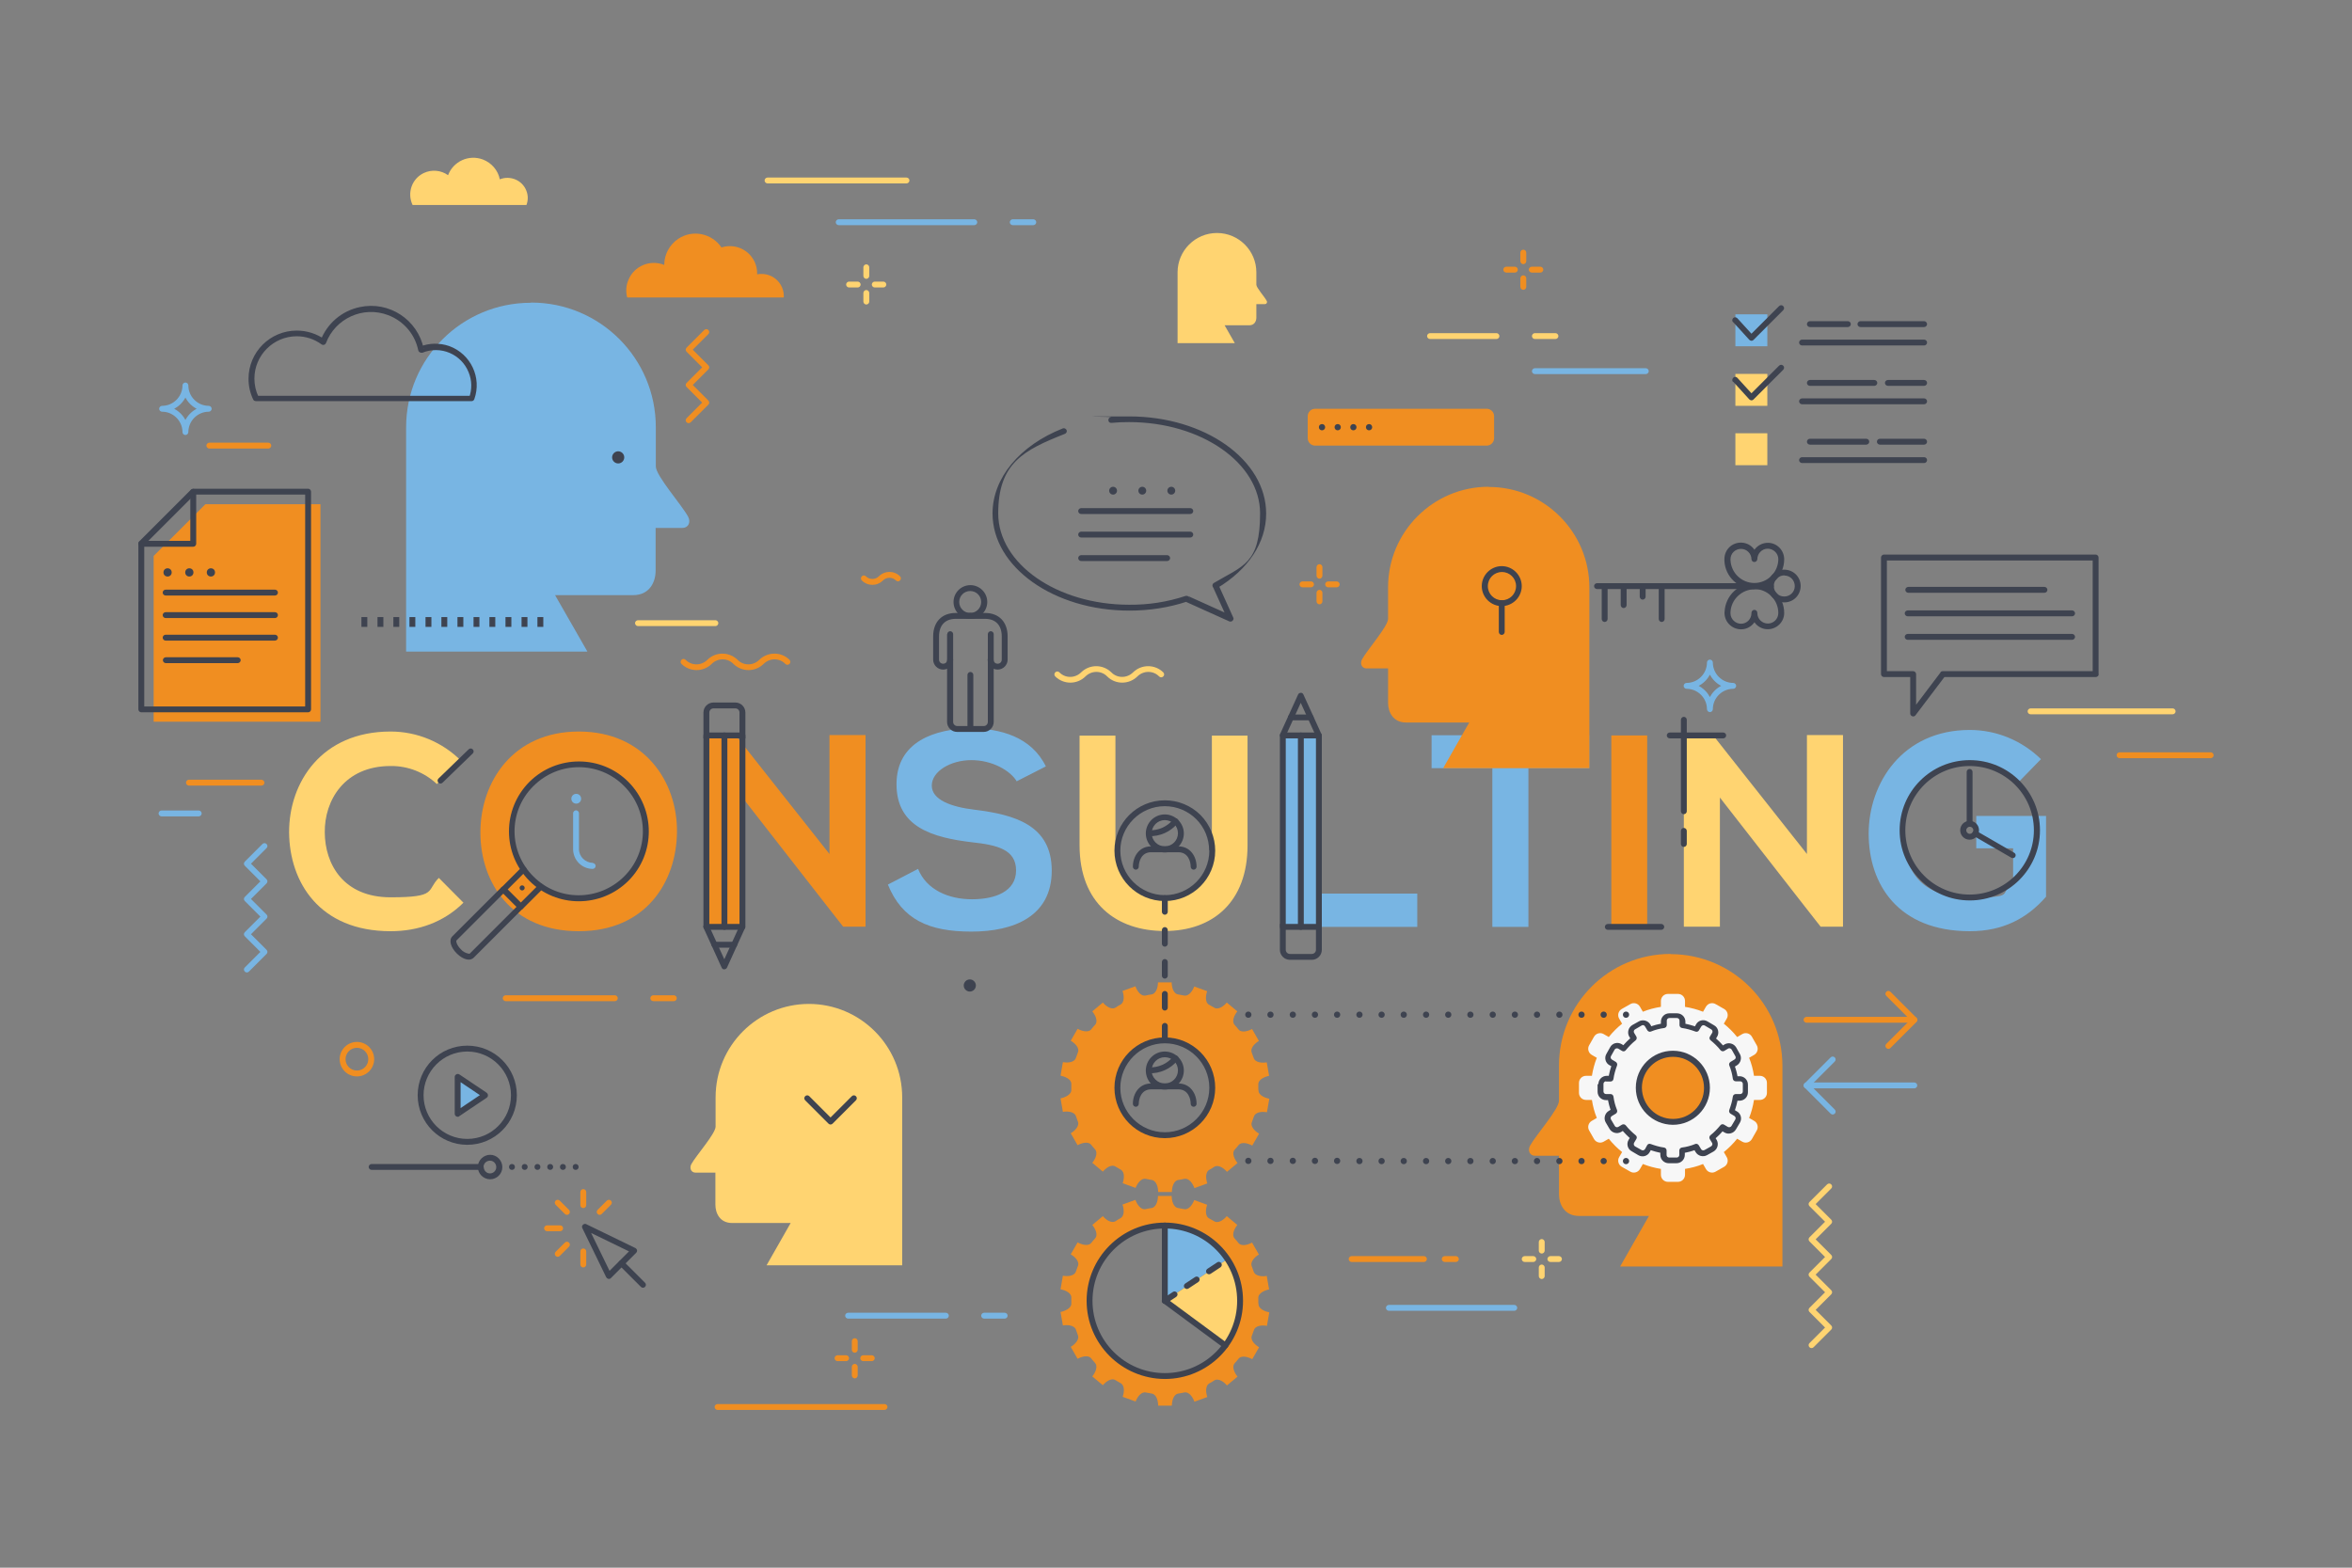 <?xml version="1.0" encoding="UTF-8"?>
<svg xmlns="http://www.w3.org/2000/svg" version="1.1" viewBox="0 0 1200 800">
  <rect x="0" y="0" width="1200" height="800" fill="#808080" stroke="none"/>
  <!-- Generator: Adobe Illustrator 29.5.0, SVG Export Plug-In . SVG Version: 2.1.0 Build 15)  -->
  <defs>
    <style>
      .st0, .st1 {
        fill: #ffd471;
      }

      .st2, .st3 {
        fill: #f08e21;
      }

      .st4, .st3, .st1 {
        mix-blend-mode: multiply;
      }

      .st4, .st3, .st1, .st5 {
        isolation: isolate;
      }

      .st4, .st6 {
        fill: #78b5e3;
      }

      .st7 {
        fill: #3e4350;
      }

      .st8 {
        fill: #f7f7f7;
      }
    </style>
  </defs>
  <g class="st5">
    <g id="Consulting">
      <path class="st0" d="M236.4,460.7c-10,9.9-23,14.5-37.1,14.5-36.3,0-51.6-25-51.8-50.4-.1-25.5,16.5-51.5,51.8-51.5,13.5,0,26.4,5.4,35.9,14.9l-12.3,11.9c-6.4-6-14.8-9.3-23.6-9.2-23.6,0-33.8,17.6-33.6,33.9.1,16.2,9.5,33.1,33.6,33.1s18.1-3.5,24.6-9.9l12.6,12.7Z"/>
      <path class="st2" d="M345.4,424.7c-.3,25.3-15.8,50.5-50.1,50.5s-50.2-24.7-50.2-50.4,16.5-51.5,50.2-51.5,50.4,25.8,50.1,51.4ZM261,425.1c.4,16,9.7,33.2,34.3,33.2s33.9-17.3,34.2-33.4c.3-16.5-9.6-34.9-34.2-34.9-24.6,0-34.8,18.6-34.3,35h0ZM423.2,375.1h18.4v97.8h-11.4c0,.1-51.4-65.9-51.4-65.9v65.9h-18.4v-97.7h14.9l47.9,60.6v-60.7Z"/>
      <path class="st6" d="M518.8,398.8c-3.3-5.6-12.6-10.9-23.2-10.9s-20.2,5.7-20.2,13,10,10.9,21.8,12.3c20.4,2.5,39.4,7.8,39.4,31.1s-19.3,31.1-41,31.1-35.3-6.1-42.6-24l15.4-8c4.3,10.7,15.6,15.5,27.5,15.5s22.5-4,22.5-14.7-9.6-13-22.6-14.4c-20-2.4-38.4-7.7-38.4-29.6s19.8-28.3,37.8-28.5c15.2,0,31,4.3,38.4,19.4l-14.7,7.5Z"/>
      <path class="st0" d="M636.5,375.4v56c0,28.9-17.7,43.7-42.3,43.7s-43.4-14.2-43.4-43.7v-56h18.3v56c0,17.6,10,26.9,25.3,26.9s23.9-10.2,23.9-26.9v-56h18.3Z"/>
      <path class="st6" d="M672.9,375.3v80.7h50.2v17h-68.7v-97.7h18.4ZM761.4,392h-31v-16.8h80.4v16.8h-31v81h-18.4v-81Z"/>
      <path class="st2" d="M822.1,473v-97.7h18.3v97.7h-18.3Z"/>
      <path class="st0" d="M921.9,375.1h18.4v97.8h-11.4c0,.1-51.4-65.9-51.4-65.9v65.9h-18.4v-97.7h14.9l47.9,60.6v-60.7Z"/>
      <path class="st6" d="M1029.8,399.1c-6.8-6.2-15.6-9.7-24.8-9.8-20.9,0-33.6,15.9-33.6,36s9.4,32.7,33.6,32.7,14.4-1.7,22.1-7.8v-17.3h-18.8v-16.5h35.6v41.2c-9.6,11-21.8,17.6-38.9,17.6-36.7,0-51.6-24.1-51.6-49.8s17.2-52.9,51.6-52.9c13.6,0,26.6,5.4,36.3,14.9l-11.4,11.7Z"/>
      <path class="st7" d="M879.2,373.8h-27.3c-.8,0-1.5.7-1.5,1.5s.7,1.5,1.5,1.5h27.3c.8,0,1.5-.7,1.5-1.5s-.7-1.5-1.5-1.5h0Z"/>
      <path class="st7" d="M860.6,414v-46.7h0c0-.8-.7-1.5-1.5-1.5s-1.5.7-1.5,1.5h0v46.7h0c0,.8.7,1.5,1.5,1.5s1.5-.7,1.5-1.5h0ZM857.6,424v6.7h0c0,.8.7,1.5,1.5,1.5s1.5-.7,1.5-1.5h0v-6.7h0c0-.8-.7-1.5-1.5-1.5s-1.5.7-1.5,1.5ZM820.3,474.5h27.3c.8,0,1.5-.7,1.5-1.5s-.7-1.5-1.5-1.5h-27.3c-.8,0-1.5.7-1.5,1.5s.7,1.5,1.5,1.5ZM0,0"/>
      <path class="st7" d="M225.8,399.4l15.4-14.9h0c.6-.6.6-1.5,0-2.1-.6-.6-1.5-.6-2.1,0h0l-15.4,14.9h0c-.6.6-.6,1.5,0,2.1.6.6,1.5.6,2.1,0h0Z"/>
      <path class="st7" d="M0,0"/>
      <path class="st7" d="M567,215.8c3-.3,6.1-.4,9.1-.4,36.8,0,66.8,20.9,66.8,46.6s-8.6,26.6-23.6,35.5c-.7.4-.9,1.3-.5,2.1.4.7,1.2.9,1.9.6-.4.2-.8.2-1.1,0-.4-.1-.7-.4-.8-.8l7.6,16.8c-.3-.8,0-1.6.8-2,.4-.2.8-.2,1.2,0l-22.4-10.1c.8.3,1.1,1.2.8,2-.2.3-.4.6-.8.8.7-.3,1.1-1.2.8-1.9-.3-.7-1.1-1.1-1.9-.9-9.3,3.1-19,4.6-28.8,4.5-36.8,0-66.8-20.9-66.8-46.6s13-32.3,34-40.6h0c.8-.3,1.2-1.2.9-1.9s-1.2-1.2-1.9-.9c0,0,0,0,0,0h0c-22.1,8.7-35.9,25.4-35.9,43.4,0,27.4,31.3,49.6,69.8,49.6,10.1,0,20.1-1.5,29.7-4.7-.8.3-1.6-.2-1.9-.9-.2-.7.1-1.5.8-1.8-.5.2-.9.8-.9,1.4,0,.6.3,1.1.9,1.4l22.4,10.1c.8.3,1.6,0,2-.8.2-.4.2-.8,0-1.2l-7.6-16.8c-.3-.8-1.2-1.1-2-.8,0,0,0,0,0,0,.7-.3,1.6,0,1.9.7.4.7.1,1.6-.6,2,15.9-9.5,25.1-23.3,25.1-38.1,0-27.4-31.3-49.6-69.8-49.6s-6.3.1-9.4.4h0c-.8,0-1.4.8-1.3,1.6,0,.8.8,1.4,1.6,1.3h0Z"/>
      <path class="st7" d="M0,0"/>
      <path class="st7" d="M551.6,262.3h55.7c.8,0,1.5-.7,1.5-1.5s-.7-1.5-1.5-1.5h-55.7c-.8,0-1.5.7-1.5,1.5s.7,1.5,1.5,1.5ZM551.6,274.3h55.7c.8,0,1.5-.7,1.5-1.5s-.7-1.5-1.5-1.5h-55.7c-.8,0-1.5.7-1.5,1.5s.7,1.5,1.5,1.5ZM551.6,286.3h43.9c.8,0,1.5-.7,1.5-1.5s-.7-1.5-1.5-1.5h-43.9c-.8,0-1.5.7-1.5,1.5s.7,1.5,1.5,1.5ZM569.9,250.4c0,1.1-.9,2-2,2-1.1,0-2-.9-2-2,0-1.1.9-2,2-2h0c1.1,0,2,.9,2,2ZM584.8,250.4c0,1.1-.9,2-2,2-1.1,0-2-.9-2-2,0-1.1.9-2,2-2h0c1.1,0,2,.9,2,2ZM599.6,250.4c0,1.1-.9,2-2,2s-2-.9-2-2c0-1.1.9-2,2-2h0c1.1,0,2,.9,2,2Z"/>
      <polygon class="st2" points="78.4 283.7 104.8 257.3 163.5 257.3 163.5 368.3 78.4 368.3 78.4 283.7"/>
      <path class="st7" d="M73.2,278.5l26.5-26.5c-.3.3-.7.4-1.1.4h58.6c-.8,0-1.5-.7-1.5-1.5h0s0,111.1,0,111.1c0-.8.7-1.5,1.5-1.5h0-85.1c.8,0,1.5.7,1.5,1.5h0s0-84.6,0-84.6c0,.4-.2.8-.4,1.1ZM72.1,363.5h85.1c.8,0,1.5-.7,1.5-1.5h0v-111.1c0-.8-.7-1.5-1.5-1.5h-58.6c-.4,0-.8.2-1.1.4l-26.5,26.5c-.3.3-.4.7-.4,1.1v84.6c0,.8.7,1.5,1.5,1.5h0Z"/>
      <path class="st7" d="M72.1,279h26.5c.8,0,1.5-.7,1.5-1.5h0v-26.5h0c0-.8-.7-1.5-1.5-1.5s-1.5.7-1.5,1.5h0v26.5c0-.8.7-1.5,1.5-1.5h0-26.5c-.8,0-1.5.7-1.5,1.5s.7,1.5,1.5,1.5ZM84.6,303.9h55.7c.8,0,1.5-.7,1.5-1.5s-.7-1.5-1.5-1.5h-55.8c-.8,0-1.5.7-1.5,1.5s.7,1.5,1.5,1.5ZM84.6,315.4h55.7c.8,0,1.5-.7,1.5-1.5s-.7-1.5-1.5-1.5h-55.8c-.8,0-1.5.7-1.5,1.5s.7,1.5,1.5,1.5ZM84.6,326.9h55.7c.8,0,1.5-.7,1.5-1.5s-.7-1.5-1.5-1.5h-55.8c-.8,0-1.5.7-1.5,1.5s.7,1.5,1.5,1.5ZM84.6,338.4h36.7c.8,0,1.5-.7,1.5-1.5s-.7-1.5-1.5-1.5h-36.7c-.8,0-1.5.7-1.5,1.5s.7,1.5,1.5,1.5ZM87.6,292.1c0,1.2-.9,2.1-2.1,2.1s-2.1-.9-2.1-2.1.9-2.1,2.1-2.1h0c1.2,0,2.1.9,2.1,2.1h0ZM98.7,292.1c0,1.2-.9,2.1-2.1,2.1s-2.1-.9-2.1-2.1.9-2.1,2.1-2.1h0c1.2,0,2.1.9,2.1,2.1ZM109.7,292.1c0,1.2-.9,2.1-2.1,2.1s-2.1-.9-2.1-2.1c0-1.2.9-2.1,2.1-2.1h0c1.2,0,2.1.9,2.1,2.1Z"/>
      <path class="st1" d="M620.9,118.9c11.1,0,20.1,9,20.1,20.1h0v6.3c0,1.5,4.2,6.2,5.2,8.1.4.5.3,1.2-.2,1.6-.2.1-.4.2-.7.2h-4.3v6.9c0,1.8-1,3.9-3.6,3.9h-12.6l5.2,9.1h-29.2v-36.1c0-11.1,9-20.1,20.1-20.1Z"/>
      <path class="st7" d="M297.1,626.7l12.2,25.1c.4.7,1.3,1.1,2,.7.2,0,.3-.2.4-.3l12.9-12.9c.6-.6.6-1.5,0-2.1-.1-.1-.3-.2-.4-.3l-25.1-12.2c-.7-.4-1.6,0-2,.7-.2.4-.2.9,0,1.3h0ZM322.4,637.1l-12.9,12.9c.6-.6,1.5-.6,2.1,0,.1.1.2.3.3.4l-12.2-25.1c.4.7,0,1.6-.7,2-.4.2-.9.2-1.3,0l25.1,12.2c-.7-.4-1.1-1.3-.7-2,0-.2.2-.3.3-.4h0Z"/>
      <path class="st7" d="M316,645.7l11,11h0c.6.6,1.5.6,2.1,0s.6-1.5,0-2.1c0,0,0,0,0,0h0l-11-11h0c-.6-.6-1.5-.6-2.1,0-.6.6-.6,1.5,0,2.1h0Z"/>
      <path class="st2" d="M299.1,615v-6.7h0c0-.8-.7-1.5-1.5-1.5s-1.5.7-1.5,1.5h0v6.7h0c0,.8.7,1.5,1.5,1.5s1.5-.7,1.5-1.5ZM307,619.5l4.7-4.7h0c.6-.6.6-1.5,0-2.1-.6-.6-1.5-.6-2.1,0h0l-4.7,4.7h0c-.6.6-.6,1.5,0,2.1s1.5.6,2.1,0c0,0,0,0,0,0ZM290.3,617.4l-4.7-4.7h0c-.6-.6-1.5-.6-2.1,0-.6.6-.6,1.5,0,2.1h0l4.7,4.7h0c.6.6,1.5.6,2.1,0,.6-.6.6-1.5,0-2.1ZM285.8,625.3h-6.7c-.8,0-1.5.7-1.5,1.5s.7,1.5,1.5,1.5h6.7c.8,0,1.5-.7,1.5-1.5s-.7-1.5-1.5-1.5ZM288.2,634.1l-4.7,4.7h0c-.6.6-.6,1.5,0,2.1s1.5.6,2.1,0c0,0,0,0,0,0h0l4.7-4.7h0c.6-.6.6-1.5,0-2.1-.6-.6-1.5-.6-2.1,0ZM296.1,638.6v6.7h0c0,.8.7,1.5,1.5,1.5s1.5-.7,1.5-1.5h0v-6.7h0c0-.8-.7-1.5-1.5-1.5s-1.5.7-1.5,1.5Z"/>
      <path class="st7" d="M238.4,533.6c-14,0-25.3,11.3-25.3,25.3,0,14,11.3,25.3,25.3,25.3,14,0,25.3-11.3,25.3-25.3h0c0-14-11.3-25.3-25.3-25.3ZM260.7,558.9c0,12.3-10,22.3-22.3,22.3-12.3,0-22.3-10-22.3-22.3,0-12.3,10-22.3,22.3-22.3h0c12.3,0,22.3,10,22.3,22.3Z"/>
      <polygon class="st6" points="233.5 568.4 233.5 549.5 247.6 558.9 233.5 568.4"/>
      <path class="st7" d="M235,568.4v-18.9c0,.8-.7,1.5-1.5,1.5-.3,0-.6,0-.8-.3l14,9.4c-.7-.5-.9-1.4-.4-2.1.1-.2.2-.3.4-.4l-14,9.4c.7-.5,1.6-.3,2.1.4.2.2.3.5.3.8h0ZM248.4,557.7l-14-9.4c-.7-.5-1.6-.3-2.1.4-.2.2-.3.5-.3.8v18.9c0,.8.7,1.5,1.5,1.5.3,0,.6,0,.8-.3l14-9.4c.7-.5.9-1.4.4-2.1-.1-.2-.2-.3-.4-.4ZM189.6,597h55.6c.8,0,1.5-.7,1.5-1.5s-.7-1.5-1.5-1.5h-55.6c-.8,0-1.5.7-1.5,1.5s.7,1.5,1.5,1.5Z"/>
      <circle class="st7" cx="261.2" cy="595.5" r="1.5"/>
      <circle class="st7" cx="267.7" cy="595.5" r="1.5"/>
      <circle class="st7" cx="274.2" cy="595.5" r="1.5"/>
      <circle class="st7" cx="280.7" cy="595.5" r="1.5"/>
      <circle class="st7" cx="287.2" cy="595.5" r="1.5"/>
      <circle class="st7" cx="293.7" cy="595.5" r="1.5"/>
      <path class="st7" d="M246.7,595.5c0-1.8,1.5-3.2,3.3-3.2s3.2,1.5,3.2,3.3c0,1.8-1.5,3.2-3.2,3.2-1.8,0-3.2-1.5-3.2-3.3ZM250,601.8c3.5,0,6.3-2.8,6.3-6.2s-2.8-6.3-6.2-6.3-6.3,2.8-6.3,6.2h0c0,3.5,2.8,6.2,6.2,6.3Z"/>
      <path class="st4" d="M271,154.4c35.2,0,63.6,28.5,63.6,63.6h0v20c0,4.8,13.3,19.7,16.5,25.7,1.5,2.9,0,5.7-2.9,5.7h-13.7v21.9c0,5.7-3.1,12.4-11.4,12.4h-39.9l16.5,28.8h-92.5v-114.4c0-35.2,28.5-63.6,63.6-63.6Z"/>
      <path class="st7" d="M318.5,233.4c0,1.7-1.4,3.1-3.1,3.1-1.7,0-3.1-1.4-3.1-3.1,0-1.7,1.4-3.1,3.1-3.1,1.7,0,3.1,1.4,3.1,3.1h0Z"/>
      <rect class="st7" x="274.2" y="314.9" width="3" height="5"/>
      <rect class="st7" x="266.1" y="314.9" width="3" height="5"/>
      <rect class="st7" x="257.9" y="314.9" width="3" height="5"/>
      <rect class="st7" x="249.7" y="314.9" width="3" height="5"/>
      <rect class="st7" x="241.6" y="314.9" width="3" height="5"/>
      <rect class="st7" x="233.4" y="314.9" width="3" height="5"/>
      <rect class="st7" x="225.2" y="314.9" width="3" height="5"/>
      <rect class="st7" x="217.1" y="314.9" width="3" height="5"/>
      <rect class="st7" x="208.9" y="314.9" width="3" height="5"/>
      <rect class="st7" x="200.7" y="314.9" width="3" height="5"/>
      <rect class="st7" x="192.6" y="314.9" width="3" height="5"/>
      <rect class="st7" x="184.4" y="314.9" width="3" height="5"/>
      <path class="st2" d="M399.9,151.8c0-.2,0-.4,0-.7,0-6.2-5-11.3-11.3-11.3h0c-.8,0-1.5,0-2.3.2h0c0-.2,0-.4,0-.5,0-7.7-6.2-13.9-13.9-13.9-1.5,0-2.9.2-4.3.7-4.9-7.3-14.8-9.3-22.1-4.4-4.4,3-7.1,7.9-7.1,13.3h0c-7.2-2.9-15.4.5-18.3,7.7-1.2,2.8-1.4,5.9-.6,8.9h79.7Z"/>
      <path class="st7" d="M131.9,202.5c-1.4-2.9-2.1-6.1-2.1-9.3,0-11.9,9.7-21.6,21.6-21.6,4.5,0,8.9,1.4,12.6,4.1.2.1.4.2.6.3.7.1,1.4-.2,1.7-.9,4.8-12.7,19-19.1,31.7-14.3,7.9,3,13.7,9.7,15.4,18,.2.8,1,1.3,1.8,1.2,0,0,.2,0,.3,0,9.3-3.8,19.9.7,23.6,10,1.7,4.1,1.8,8.8.2,13,.2-.6.8-1,1.4-1h-110c.6,0,1.1.3,1.4.8ZM242,203.7c3.9-11-1.8-23.1-12.8-27.1-4.9-1.7-10.2-1.6-15,.3.8-.3,1.6,0,2,.8,0,0,0,.2,0,.3-3.1-14.9-17.7-24.5-32.6-21.3-9.2,1.9-16.8,8.4-20.1,17.2.3-.7,1-1.1,1.7-.9.2,0,.4.1.6.3-4.2-3-9.2-4.6-14.4-4.6-13.6,0-24.6,11-24.6,24.6,0,3.7.8,7.3,2.4,10.6.2.5.8.8,1.4.8h110c.6,0,1.2-.4,1.4-1h0Z"/>
      <path class="st0" d="M210.5,104.6c-2.9-6.1-.4-13.4,5.7-16.3,4-1.9,8.8-1.5,12.4,1.1h0c2.7-7.1,10.6-10.7,17.8-8,4.4,1.7,7.7,5.5,8.6,10.1,5.3-2.1,11.4.4,13.5,5.7,1,2.4,1,5,.1,7.4h-58.2Z"/>
      <path class="st2" d="M671,208.6h87.5c2.1,0,3.8,1.7,3.8,3.8v11.2c0,2.1-1.7,3.8-3.8,3.8h-87.5c-2.1,0-3.8-1.7-3.8-3.8h0v-11.2c0-2.1,1.7-3.8,3.8-3.8Z"/>
      <path class="st7" d="M674.5,216.4c.9,0,1.6.7,1.6,1.6s-.7,1.6-1.6,1.6c-.9,0-1.6-.7-1.6-1.6,0-.9.7-1.6,1.6-1.6h0ZM682.5,216.4c.9,0,1.6.7,1.6,1.6,0,.9-.7,1.6-1.6,1.6-.9,0-1.6-.7-1.6-1.6,0-.9.7-1.6,1.6-1.6h0ZM690.5,216.4c.9,0,1.6.7,1.6,1.6,0,.9-.7,1.6-1.6,1.6-.9,0-1.6-.7-1.6-1.6,0-.9.7-1.6,1.6-1.6h0ZM698.5,216.4c.9,0,1.6.7,1.6,1.6,0,.9-.7,1.6-1.6,1.6-.9,0-1.6-.7-1.6-1.6,0-.9.7-1.6,1.6-1.6h0Z"/>
      <rect class="st6" x="885.4" y="160.4" width="16.3" height="16.3"/>
      <rect class="st0" x="885.4" y="190.8" width="16.3" height="16.3"/>
      <rect class="st0" x="885.4" y="221.1" width="16.3" height="16.3"/>
      <path class="st7" d="M884.3,164.4l8.2,9c.6.6,1.5.7,2.1.1,0,0,0,0,0,0l15.2-15.2h0c.6-.6.6-1.5,0-2.1s-1.5-.6-2.1,0c0,0,0,0,0,0h0l-15.2,15.2c.6-.6,1.5-.6,2.1,0,0,0,0,0,0,0l-8.2-9h0c-.6-.6-1.5-.7-2.1-.1s-.7,1.5-.1,2.1h0ZM884.3,194.8l8.2,9c.6.6,1.5.7,2.1.1,0,0,0,0,0,0l15.2-15.2h0c.6-.6.6-1.5,0-2.1s-1.5-.6-2.1,0c0,0,0,0,0,0h0l-15.2,15.2c.6-.6,1.5-.6,2.1,0,0,0,0,0,0,0l-8.2-9h0c-.6-.6-1.5-.7-2.1,0-.6.6-.7,1.5-.1,2.1ZM923.4,166.9h19.4c.8,0,1.5-.7,1.5-1.5s-.7-1.5-1.5-1.5h-19.4c-.8,0-1.5.7-1.5,1.5s.7,1.5,1.5,1.5ZM919.4,176.3h62.3c.8,0,1.5-.7,1.5-1.5s-.7-1.5-1.5-1.5h-62.3c-.8,0-1.5.7-1.5,1.5s.7,1.5,1.5,1.5ZM949.2,166.9h32.5c.8,0,1.5-.7,1.5-1.5s-.7-1.5-1.5-1.5h-32.5c-.8,0-1.5.7-1.5,1.5s.7,1.5,1.5,1.5ZM923.4,196.9h32.9c.8,0,1.5-.7,1.5-1.5s-.7-1.5-1.5-1.5h-32.9c-.8,0-1.5.7-1.5,1.5s.7,1.5,1.5,1.5ZM919.4,206.3h62.3c.8,0,1.5-.7,1.5-1.5s-.7-1.5-1.5-1.5h-62.3c-.8,0-1.5.7-1.5,1.5s.7,1.5,1.5,1.5ZM963.2,196.9h18.5c.8,0,1.5-.7,1.5-1.5s-.7-1.5-1.5-1.5h-18.5c-.8,0-1.5.7-1.5,1.5s.7,1.5,1.5,1.5ZM923.4,226.9h28.8c.8,0,1.5-.7,1.5-1.5s-.7-1.5-1.5-1.5h-28.8c-.8,0-1.5.7-1.5,1.5s.7,1.5,1.5,1.5ZM919.4,236.3h62.3c.8,0,1.5-.7,1.5-1.5s-.7-1.5-1.5-1.5h-62.3c-.8,0-1.5.7-1.5,1.5s.7,1.5,1.5,1.5ZM959.1,226.9h22.6c.8,0,1.5-.7,1.5-1.5s-.7-1.5-1.5-1.5h-22.6c-.8,0-1.5.7-1.5,1.5s.7,1.5,1.5,1.5ZM990.1,343.1l-15.2,20.1c.5-.7,1.4-.8,2.1-.3.4.3.6.7.6,1.2v-20.1c0-.8-.7-1.5-1.5-1.5h-14.9c.8,0,1.5.7,1.5,1.5v-59.5c0,.8-.7,1.5-1.5,1.5h108c-.8,0-1.5-.7-1.5-1.5v59.5c0-.8.7-1.5,1.5-1.5h-78c-.5,0-.9.2-1.2.6ZM1070.7,344v-59.5c0-.8-.7-1.5-1.5-1.5h-108c-.8,0-1.5.7-1.5,1.5v59.5c0,.8.7,1.5,1.5,1.5h14.9c-.8,0-1.5-.7-1.5-1.5v20.1c0,.8.7,1.5,1.5,1.5.5,0,.9-.2,1.2-.6l15.2-20.1c-.3.4-.7.6-1.2.6h78c.8,0,1.5-.7,1.5-1.5h0Z"/>
      <path class="st7" d="M1043.1,299.5h-69.5c-.8,0-1.5.7-1.5,1.5s.7,1.5,1.5,1.5h69.5c.8,0,1.5-.7,1.5-1.5s-.7-1.5-1.5-1.5ZM1057.2,311.5h-83.9c-.8,0-1.5.7-1.5,1.5s.7,1.5,1.5,1.5h83.9c.8,0,1.5-.7,1.5-1.5s-.7-1.5-1.5-1.5ZM1057.2,323.5h-83.9c-.8,0-1.5.7-1.5,1.5s.7,1.5,1.5,1.5h83.9c.8,0,1.5-.7,1.5-1.5s-.7-1.5-1.5-1.5Z"/>
      <path class="st3" d="M759.5,248.4c-28.3,0-51.3,23-51.3,51.3h0v16.1c0,3.8-10.7,15.9-13.3,20.7-1.2,2.3,0,4.6,2.3,4.6h11v17.6c0,4.6,2.5,10,9.2,10h32.2l-13.3,23.3h74.6v-92.2c0-28.3-23-51.3-51.3-51.3Z"/>
      <path class="st7" d="M759.1,299.1c0-4,3.2-7.2,7.2-7.2,4,0,7.2,3.2,7.2,7.2,0,4-3.2,7.2-7.2,7.2h0c-4,0-7.2-3.2-7.2-7.2ZM766.2,309.3c5.6,0,10.2-4.6,10.2-10.2s-4.6-10.2-10.2-10.2c-5.6,0-10.2,4.6-10.2,10.2h0c0,5.6,4.6,10.2,10.2,10.2h0Z"/>
      <path class="st7" d="M764.7,307.8v14.7h0c0,.8.7,1.5,1.5,1.5s1.5-.7,1.5-1.5h0v-14.7h0c0-.8-.7-1.5-1.5-1.5s-1.5.7-1.5,1.5ZM902,299.1c0,4.6,3.7,8.3,8.4,8.3,4.6,0,8.3-3.7,8.3-8.4,0-4.6-3.7-8.3-8.4-8.3-2.2,0-4.3.9-5.9,2.4-1.6,1.6-2.4,3.7-2.4,5.9ZM910.4,293.7c3,0,5.3,2.4,5.3,5.4,0,3-2.4,5.3-5.4,5.3s-5.3-2.4-5.3-5.4c0-1.4.6-2.8,1.6-3.8,1-1,2.4-1.6,3.8-1.6h0Z"/>
      <path class="st7" d="M882.9,285.9c0-.2,0-.4,0-.5,0-3,2.4-5.3,5.4-5.3,2.9,0,5.3,2.4,5.3,5.3,0-.8.7-1.5,1.5-1.5.8,0,1.5.7,1.5,1.5,0-3,2.4-5.4,5.3-5.4s5.4,2.4,5.4,5.3h0c0,.9.7,1.5,1.5,1.5-.8,0-1.5-.7-1.5-1.5h0c0,6.7-5.5,12.2-12.2,12.2-6.5,0-11.9-5.1-12.2-11.7h0ZM895.1,300.6c8.4,0,15.2-6.8,15.2-15.2,0-.8-.7-1.5-1.5-1.5.8,0,1.5.7,1.5,1.5h0c0-4.6-3.7-8.4-8.3-8.4s-8.4,3.7-8.4,8.3h0c0,.9.7,1.5,1.5,1.5.8,0,1.5-.7,1.5-1.5h0c0-4.6-3.7-8.4-8.4-8.4s-8.4,3.7-8.4,8.4c0,.3,0,.6,0,.9.4,8.1,7.1,14.4,15.2,14.4h0Z"/>
      <path class="st7" d="M879.9,311.9c-.5,4.6,2.9,8.7,7.5,9.2,4.6.5,8.7-2.9,9.2-7.5,0-.3,0-.6,0-.9,0-.8-.7-1.5-1.5-1.5-.8,0-1.5.7-1.5,1.5,0,4.6,3.7,8.4,8.3,8.4,4.6,0,8.4-3.7,8.4-8.3h0c0,.8-.7,1.5-1.5,1.5.8,0,1.5-.7,1.5-1.5,0-8.4-6.8-15.2-15.2-15.2-8.1,0-14.7,6.3-15.2,14.4ZM895.1,300.6c6.7,0,12.2,5.5,12.2,12.2,0-.8.7-1.5,1.5-1.5-.8,0-1.5.7-1.5,1.5,0,3-2.4,5.4-5.3,5.4-3,0-5.4-2.4-5.4-5.3h0c0,.8-.7,1.5-1.5,1.5-.8,0-1.5-.7-1.5-1.5,0,3-2.4,5.4-5.3,5.4s-5.4-2.4-5.4-5.3h0c0-.2,0-.4,0-.6.3-6.5,5.7-11.6,12.2-11.7h0Z"/>
      <path class="st7" d="M903.5,297.6h-88.7c-.8,0-1.5.7-1.5,1.5s.7,1.5,1.5,1.5h88.7c.8,0,1.5-.7,1.5-1.5s-.7-1.5-1.5-1.5h0Z"/>
      <path class="st7" d="M817.2,299.1v16.8h0c0,.8.7,1.5,1.5,1.5s1.5-.7,1.5-1.5h0v-16.8h0c0-.8-.7-1.5-1.5-1.5s-1.5.7-1.5,1.5ZM826.9,299.1v9.7h0c0,.8.7,1.5,1.5,1.5s1.5-.7,1.5-1.5h0v-9.7h0c0-.8-.7-1.5-1.5-1.5s-1.5.7-1.5,1.5ZM836.6,299.1v5.4h0c0,.8.7,1.5,1.5,1.5s1.5-.7,1.5-1.5h0v-5.4h0c0-.8-.7-1.5-1.5-1.5s-1.5.7-1.5,1.5ZM846.3,299.1v16.8h0c0,.8.7,1.5,1.5,1.5s1.5-.7,1.5-1.5h0v-16.8h0c0-.8-.7-1.5-1.5-1.5s-1.5.7-1.5,1.5Z"/>
      <path class="st0" d="M412.8,512.3c-26.3,0-47.7,21.3-47.7,47.7v14.9c0,3.6-10,14.8-12.4,19.2-1.1,2.1,0,4.3,2.1,4.3h10.2v16.4c0,4.3,2.3,9.3,8.5,9.3h29.9l-12.3,21.6h69.2v-85.7c0-26.3-21.3-47.7-47.7-47.7Z"/>
      <path class="st7" d="M497.9,502.9c0,1.7-1.4,3.1-3.1,3.1-1.7,0-3.1-1.4-3.1-3.1,0-1.7,1.4-3.1,3.1-3.1,1.7,0,3.1,1.4,3.1,3.1h0ZM410.8,561.5l11.9,11.9c.6.6,1.5.6,2.1,0,0,0,0,0,0,0l11.9-11.9h0c.6-.6.6-1.5,0-2.1-.6-.6-1.5-.6-2.1,0h0l-11.9,11.9c.6-.6,1.5-.6,2.1,0,0,0,0,0,0,0l-11.9-11.9h0c-.6-.6-1.5-.6-2.1,0-.6.6-.6,1.5,0,2.1,0,0,0,0,0,0h0Z"/>
      <path class="st2" d="M921.7,521.9h55c.8,0,1.5-.7,1.5-1.5s-.7-1.5-1.5-1.5h-55c-.8,0-1.5.7-1.5,1.5s.7,1.5,1.5,1.5Z"/>
      <path class="st2" d="M964.5,534.8l13.3-13.3c.6-.6.6-1.5,0-2.1h0s-13.3-13.3-13.3-13.3h0c-.6-.6-1.5-.6-2.1,0-.6.6-.6,1.5,0,2.1h0l13.3,13.3c-.6-.6-.6-1.5,0-2.1h0s-13.3,13.3-13.3,13.3h0c-.6.6-.6,1.5,0,2.1.6.6,1.5.6,2.1,0h0Z"/>
      <path class="st6" d="M976.7,552.4h-55c-.8,0-1.5.7-1.5,1.5s.7,1.5,1.5,1.5h55c.8,0,1.5-.7,1.5-1.5s-.7-1.5-1.5-1.5Z"/>
      <path class="st6" d="M934,539.6l-13.3,13.3c-.6.6-.6,1.5,0,2.1h0s13.3,13.3,13.3,13.3h0c.6.6,1.5.6,2.1,0s.6-1.5,0-2.1h0l-13.3-13.3c.6.6.6,1.5,0,2.1h0s13.3-13.3,13.3-13.3h0c.6-.6.6-1.5,0-2.1-.6-.6-1.5-.6-2.1,0Z"/>
      <path class="st2" d="M852.3,486.8c-31.5,0-56.9,25.5-56.9,57v17.9c0,4.3-11.9,17.7-14.8,23-1.3,2.6,0,5.1,2.6,5.1h12.2v19.6c0,5.1,2.8,11.1,10.2,11.1h35.7l-14.7,25.8h82.8v-102.4c0-31.5-25.5-56.9-56.9-57Z"/>
      <path class="st8" d="M805.6,552.6v5.1c0,2,1.6,3.6,3.6,3.6h3c.5,3.2,1.3,6.3,2.5,9.2l-2.6,1.5c-1.7,1-2.3,3.2-1.3,4.9l2.5,4.4c1,1.7,3.2,2.3,4.9,1.3l2.6-1.5c2,2.5,4.3,4.8,6.8,6.8l-1.5,2.6c-1,1.7-.4,3.9,1.3,4.9l4.4,2.5c1.7,1,3.9.4,4.9-1.3l1.5-2.6c3,1.2,6.1,2,9.2,2.5v3c0,2,1.6,3.6,3.6,3.6h5.1c2,0,3.6-1.6,3.6-3.6v-3c3.2-.5,6.3-1.3,9.2-2.5l1.5,2.6c1,1.7,3.2,2.3,4.9,1.3l4.4-2.5c1.7-1,2.3-3.2,1.3-4.9l-1.5-2.6c2.5-2,4.8-4.3,6.8-6.8l2.6,1.5c1.7,1,3.9.4,4.9-1.3l2.5-4.4c1-1.7.4-3.9-1.3-4.9l-2.6-1.5c1.2-3,2-6.1,2.5-9.2h3c2,0,3.6-1.6,3.6-3.6v-5.1c0-2-1.6-3.6-3.6-3.6h-3c-.5-3.2-1.3-6.3-2.5-9.2l2.6-1.5c1.7-1,2.3-3.2,1.3-4.9l-2.5-4.4c-1-1.7-3.2-2.3-4.9-1.3l-2.6,1.5c-2-2.5-4.3-4.8-6.8-6.8l1.5-2.6c1-1.7.4-3.9-1.3-4.9l-4.4-2.5c-1.7-1-3.9-.4-4.9,1.3l-1.5,2.6c-3-1.2-6.1-2-9.2-2.5v-3c0-2-1.6-3.6-3.6-3.6h-5.1c-2,0-3.6,1.6-3.6,3.6v3c-3.2.5-6.3,1.3-9.2,2.5l-1.5-2.6c-1-1.7-3.2-2.3-4.9-1.3l-4.4,2.5c-1.7,1-2.3,3.2-1.3,4.9l1.5,2.6c-2.5,2-4.8,4.3-6.8,6.8l-2.6-1.5c-1.7-1-3.9-.4-4.9,1.3l-2.5,4.4c-1,1.7-.4,3.9,1.3,4.9l2.6,1.5c-1.2,3-2,6.1-2.5,9.2h-3c-2,0-3.6,1.6-3.6,3.6ZM836.2,555.1c0-9.6,7.8-17.3,17.4-17.3,9.6,0,17.3,7.8,17.3,17.4,0,9.6-7.8,17.3-17.3,17.3-9.6,0-17.4-7.8-17.4-17.3h0Z"/>
      <path class="st7" d="M815.1,553.2v3.9c0,2.4,1.9,4.3,4.3,4.3h2.3c-.7,0-1.4-.5-1.5-1.3.4,2.6,1,5.1,2,7.5-.3-.7,0-1.5.6-1.9l-2,1.2c-2,1.2-2.7,3.8-1.6,5.8l2,3.4c1.2,2,3.8,2.7,5.8,1.6,0,0,2-1.2,2-1.2-.6.4-1.5.2-1.9-.4,1.6,2,3.4,3.8,5.4,5.5-.6-.5-.7-1.3-.4-1.9l-1.2,2c-1.2,2-.5,4.7,1.6,5.8l3.4,2c2,1.2,4.7.5,5.8-1.6l1.1-2c-.4.6-1.2.9-1.8.6,2.4.9,4.9,1.6,7.4,2-.7-.1-1.3-.7-1.3-1.5v2.3c0,2.4,1.9,4.3,4.3,4.3h3.9c2.4,0,4.3-1.9,4.3-4.3v-2.3c0,.7-.5,1.4-1.3,1.5,2.5-.4,5-1,7.4-2-.7.3-1.5,0-1.8-.6l1.2,2c1.2,2,3.8,2.7,5.8,1.6l3.4-1.9c2-1.2,2.7-3.8,1.6-5.8l-1.2-2c.4.6.2,1.5-.4,1.9,2-1.6,3.8-3.4,5.4-5.4-.5.6-1.3.7-1.9.4l2,1.2c2,1.2,4.7.5,5.9-1.6l2-3.4c1.2-2,.5-4.7-1.6-5.8l-2-1.2c.6.4.9,1.2.6,1.9.9-2.4,1.6-4.9,2-7.4-.1.7-.7,1.3-1.5,1.3h2.3c2.4,0,4.3-1.9,4.3-4.3v-3.9c0-2.4-1.9-4.3-4.3-4.3h-2.3c.7,0,1.4.5,1.5,1.3-.4-2.6-1-5-2-7.4.3.7,0,1.5-.6,1.8l2-1.2c2-1.2,2.7-3.8,1.6-5.8l-1.9-3.4c-1.2-2-3.8-2.7-5.8-1.6l-2,1.2c.6-.4,1.5-.2,1.9.4-1.6-2-3.4-3.8-5.4-5.4.6.5.7,1.3.4,1.9l1.2-2c1.2-2,.5-4.7-1.6-5.8l-3.4-2c-2-1.2-4.7-.5-5.8,1.6l-1.1,2c.4-.6,1.2-.9,1.8-.6-2.4-.9-4.9-1.6-7.4-2,.7.1,1.3.7,1.3,1.5v-2.3c0-2.4-1.9-4.3-4.3-4.3h-3.9c-2.4,0-4.3,1.9-4.3,4.3v2.3c0-.7.5-1.4,1.3-1.5-2.6.4-5.1,1-7.4,2,.7-.3,1.5,0,1.8.6l-1.1-2c-1.2-2-3.8-2.7-5.8-1.6l-3.4,1.9c-2,1.2-2.7,3.8-1.6,5.8l1.2,2c-.4-.6-.2-1.5.4-1.9-2,1.6-3.8,3.4-5.4,5.4.5-.6,1.3-.7,1.9-.4l-2-1.2c-2-1.2-4.7-.5-5.8,1.6l-1.9,3.4c-1.2,2-.5,4.7,1.6,5.8l2,1.1c-.6-.4-.9-1.2-.6-1.9-1,2.4-1.6,4.9-2,7.5.1-.7.7-1.3,1.5-1.3h-2.3c-2.4,0-4.3,1.9-4.3,4.3ZM819.4,551.9h2.3c.7,0,1.4-.5,1.5-1.3.3-2.3,1-4.6,1.8-6.8.3-.7,0-1.5-.6-1.9l-2-1.2c-.6-.4-.8-1.1-.5-1.7l1.9-3.4c.4-.6,1.1-.8,1.8-.5l2,1.2c.6.4,1.5.2,1.9-.4,1.5-1.8,3.1-3.5,5-5,.6-.5.7-1.3.4-1.9l-1.2-2c-.3-.6-.1-1.4.5-1.7l3.4-2c.6-.4,1.4-.1,1.7.5l1.2,2c.4.6,1.2.9,1.8.6,2.2-.9,4.5-1.5,6.8-1.8.7-.1,1.3-.7,1.3-1.5v-2.3c0-.7.6-1.3,1.3-1.3h3.9c.7,0,1.3.6,1.3,1.3v2.3c0,.7.5,1.4,1.3,1.5,2.3.3,4.6,1,6.8,1.8.7.3,1.5,0,1.8-.6l1.2-2c.4-.6,1.1-.8,1.7-.5,0,0,3.4,2,3.4,2,.6.4.8,1.1.5,1.7l-1.2,2c-.4.6-.2,1.5.4,1.9,1.8,1.5,3.5,3.1,5,5,.5.6,1.3.7,1.9.4l2-1.2c.6-.4,1.4-.1,1.8.5l1.9,3.4c.4.6.1,1.4-.5,1.7l-2,1.2c-.6.4-.9,1.2-.6,1.8.9,2.2,1.5,4.5,1.8,6.8.1.7.7,1.3,1.5,1.3h2.3c.7,0,1.3.6,1.3,1.3v3.9c0,.7-.6,1.3-1.3,1.3h-2.3c-.7,0-1.4.5-1.5,1.3-.3,2.3-1,4.6-1.8,6.8-.3.7,0,1.5.6,1.9l2,1.2c.6.4.8,1.1.5,1.7l-2,3.4c-.4.6-1.1.8-1.8.5,0,0-2-1.2-2-1.2-.6-.4-1.5-.2-1.9.4-1.5,1.8-3.1,3.5-5,5-.6.5-.7,1.3-.4,1.9l1.2,2c.4.6.1,1.4-.5,1.8l-3.4,1.9c-.6.3-1.4.1-1.7-.5l-1.2-2c-.4-.6-1.2-.9-1.8-.6-2.2.9-4.5,1.5-6.8,1.8-.7.1-1.3.7-1.3,1.5v2.3c0,.7-.6,1.3-1.3,1.3h-3.9c-.7,0-1.3-.6-1.3-1.3v-2.3c0-.7-.5-1.4-1.3-1.5-2.3-.3-4.6-1-6.8-1.8-.7-.3-1.5,0-1.8.6l-1.1,2c-.4.6-1.1.8-1.7.5l-3.4-1.9c-.6-.4-.8-1.1-.5-1.8l1.2-2c.4-.6.2-1.5-.4-1.9-1.8-1.5-3.5-3.1-5-5-.5-.6-1.3-.7-1.9-.4l-2,1.2c-.6.3-1.4.1-1.7-.5l-2-3.4c-.3-.6-.1-1.4.5-1.7l2-1.2c.6-.4.9-1.2.6-1.9-.9-2.2-1.5-4.5-1.8-6.8-.1-.7-.7-1.3-1.5-1.3h-2.3c-.7,0-1.3-.6-1.3-1.3v-3.9c0-.7.6-1.3,1.3-1.3h0Z"/>
      <path class="st7" d="M837.7,555.1c0-8.8,7.1-15.8,15.9-15.8,8.8,0,15.8,7.1,15.8,15.9,0,8.8-7.1,15.8-15.8,15.8-8.8,0-15.8-7.1-15.9-15.9ZM853.5,574c10.4,0,18.9-8.4,18.9-18.9,0-10.4-8.4-18.9-18.9-18.9-10.4,0-18.9,8.4-18.9,18.9,0,10.4,8.4,18.8,18.9,18.9h0ZM829.6,516.2c.9,0,1.6.7,1.6,1.6s-.7,1.6-1.6,1.6c-.9,0-1.6-.7-1.6-1.6,0-.9.7-1.6,1.6-1.6h0ZM818.2,516.2c.9,0,1.6.7,1.6,1.6s-.7,1.6-1.6,1.6c-.9,0-1.6-.7-1.6-1.6,0-.9.7-1.6,1.6-1.6h0ZM806.9,516.2c.9,0,1.6.7,1.6,1.6s-.7,1.6-1.6,1.6c-.9,0-1.6-.7-1.6-1.6,0-.9.7-1.6,1.6-1.6h0ZM795.6,516.2c.9,0,1.6.7,1.6,1.6,0,.9-.7,1.6-1.6,1.6-.9,0-1.6-.7-1.6-1.6,0-.9.7-1.6,1.6-1.6h0ZM784.2,516.2c.9,0,1.6.7,1.6,1.6,0,.9-.7,1.6-1.6,1.6-.9,0-1.6-.7-1.6-1.6,0-.9.7-1.6,1.6-1.6h0ZM772.9,516.2c.9,0,1.6.7,1.6,1.6,0,.9-.7,1.6-1.6,1.6-.9,0-1.6-.7-1.6-1.6,0-.9.7-1.6,1.6-1.6h0ZM761.6,516.2c.9,0,1.6.7,1.6,1.6,0,.9-.7,1.6-1.6,1.6-.9,0-1.6-.7-1.6-1.6,0-.9.7-1.6,1.6-1.6h0ZM750.2,516.2c.9,0,1.6.7,1.6,1.6,0,.9-.7,1.6-1.6,1.6-.9,0-1.6-.7-1.6-1.6,0-.9.7-1.6,1.6-1.6h0ZM738.9,516.2c.9,0,1.6.7,1.6,1.6s-.7,1.6-1.6,1.6c-.9,0-1.6-.7-1.6-1.6,0-.9.7-1.6,1.6-1.6h0ZM727.6,516.2c.9,0,1.6.7,1.6,1.6,0,.9-.7,1.6-1.6,1.6-.9,0-1.6-.7-1.6-1.6,0-.9.7-1.6,1.6-1.6h0ZM716.2,516.2c.9,0,1.6.7,1.6,1.6,0,.9-.7,1.6-1.6,1.6-.9,0-1.6-.7-1.6-1.6,0-.9.7-1.6,1.6-1.6h0ZM704.9,516.2c.9,0,1.6.7,1.6,1.6,0,.9-.7,1.6-1.6,1.6-.9,0-1.6-.7-1.6-1.6,0-.9.7-1.6,1.6-1.6h0ZM693.6,516.2c.9,0,1.6.7,1.6,1.6s-.7,1.6-1.6,1.6c-.9,0-1.6-.7-1.6-1.6,0-.9.7-1.6,1.6-1.6h0ZM682.2,516.2c.9,0,1.6.7,1.6,1.6,0,.9-.7,1.6-1.6,1.6-.9,0-1.6-.7-1.6-1.6,0-.9.7-1.6,1.6-1.6h0ZM670.9,516.2c.9,0,1.6.7,1.6,1.6,0,.9-.7,1.6-1.6,1.6-.9,0-1.6-.7-1.6-1.6,0-.9.7-1.6,1.6-1.6h0ZM659.6,516.2c.9,0,1.6.7,1.6,1.6,0,.9-.7,1.6-1.6,1.6-.9,0-1.6-.7-1.6-1.6,0-.9.7-1.6,1.6-1.6h0ZM648.2,516.2c.9,0,1.6.7,1.6,1.6s-.7,1.6-1.6,1.6c-.9,0-1.6-.7-1.6-1.6,0-.9.7-1.6,1.6-1.6h0ZM636.9,516.2c.9,0,1.6.7,1.6,1.6s-.7,1.6-1.6,1.6c-.9,0-1.6-.7-1.6-1.6,0-.9.7-1.6,1.6-1.6h0ZM625.6,516.2c.9,0,1.6.7,1.6,1.6,0,.9-.7,1.6-1.6,1.6-.9,0-1.6-.7-1.6-1.6,0-.9.7-1.6,1.6-1.6h0ZM614.2,516.2c.9,0,1.6.7,1.6,1.6,0,.9-.7,1.6-1.6,1.6-.9,0-1.6-.7-1.6-1.6,0-.9.7-1.6,1.6-1.6h0ZM602.9,516.2c.9,0,1.6.7,1.6,1.6s-.7,1.6-1.6,1.6c-.9,0-1.6-.7-1.6-1.6,0-.9.7-1.6,1.6-1.6h0ZM829.6,594.1c.9,0,1.6-.7,1.6-1.6,0-.9-.7-1.6-1.6-1.6-.9,0-1.6.7-1.6,1.6,0,.9.7,1.6,1.6,1.6h0ZM818.2,594.1c.9,0,1.6-.7,1.6-1.6s-.7-1.6-1.6-1.6c-.9,0-1.6.7-1.6,1.6,0,.9.7,1.6,1.6,1.6h0ZM806.9,594.1c.9,0,1.6-.7,1.6-1.6s-.7-1.6-1.6-1.6c-.9,0-1.6.7-1.6,1.6,0,.9.7,1.6,1.6,1.6h0ZM795.6,594.1c.9,0,1.6-.7,1.6-1.6,0-.9-.7-1.6-1.6-1.6-.9,0-1.6.7-1.6,1.6,0,.9.7,1.6,1.6,1.6h0ZM784.2,594.1c.9,0,1.6-.7,1.6-1.6,0-.9-.7-1.6-1.6-1.6-.9,0-1.6.7-1.6,1.6,0,.9.7,1.6,1.6,1.6h0ZM772.9,594.1c.9,0,1.6-.7,1.6-1.6,0-.9-.7-1.6-1.6-1.6-.9,0-1.6.7-1.6,1.6,0,.9.7,1.6,1.6,1.6h0ZM761.6,594.1c.9,0,1.6-.7,1.6-1.6,0-.9-.7-1.6-1.6-1.6-.9,0-1.6.7-1.6,1.6,0,.9.7,1.6,1.6,1.6h0ZM750.2,594.1c.9,0,1.6-.7,1.6-1.6s-.7-1.6-1.6-1.6c-.9,0-1.6.7-1.6,1.6,0,.9.7,1.6,1.6,1.6h0ZM738.9,594.1c.9,0,1.6-.7,1.6-1.6s-.7-1.6-1.6-1.6c-.9,0-1.6.7-1.6,1.6,0,.9.7,1.6,1.6,1.6h0ZM727.6,594.1c.9,0,1.6-.7,1.6-1.6,0-.9-.7-1.6-1.6-1.6-.9,0-1.6.7-1.6,1.6,0,.9.7,1.6,1.6,1.6h0ZM716.2,594.1c.9,0,1.6-.7,1.6-1.6,0-.9-.7-1.6-1.6-1.6-.9,0-1.6.7-1.6,1.6,0,.9.7,1.6,1.6,1.6h0ZM704.9,594.1c.9,0,1.6-.7,1.6-1.6,0-.9-.7-1.6-1.6-1.6-.9,0-1.6.7-1.6,1.6,0,.9.7,1.6,1.6,1.6h0ZM693.6,594.1c.9,0,1.6-.7,1.6-1.6s-.7-1.6-1.6-1.6c-.9,0-1.6.7-1.6,1.6,0,.9.7,1.6,1.6,1.6h0ZM682.2,594c.9,0,1.6-.7,1.6-1.6,0-.9-.7-1.6-1.6-1.6-.9,0-1.6.7-1.6,1.6,0,.9.7,1.6,1.6,1.6h0ZM670.9,594c.9,0,1.6-.7,1.6-1.6,0-.9-.7-1.6-1.6-1.6-.9,0-1.6.7-1.6,1.6,0,.9.7,1.6,1.6,1.6h0ZM659.6,594c.9,0,1.6-.7,1.6-1.6,0-.9-.7-1.6-1.6-1.6-.9,0-1.6.7-1.6,1.6,0,.9.7,1.6,1.6,1.6h0ZM648.2,594c.9,0,1.6-.7,1.6-1.6s-.7-1.6-1.6-1.6c-.9,0-1.6.7-1.6,1.6,0,.9.7,1.6,1.6,1.6h0ZM636.9,594c.9,0,1.6-.7,1.6-1.6,0-.9-.7-1.6-1.6-1.6-.9,0-1.6.7-1.6,1.6,0,.9.7,1.6,1.6,1.6h0ZM625.6,594c.9,0,1.6-.7,1.6-1.6,0-.9-.7-1.6-1.6-1.6-.9,0-1.6.7-1.6,1.6,0,.9.7,1.6,1.6,1.6h0ZM614.2,594c.9,0,1.6-.7,1.6-1.6,0-.9-.7-1.6-1.6-1.6-.9,0-1.6.7-1.6,1.6,0,.9.7,1.6,1.6,1.6h0ZM602.9,594c.9,0,1.6-.7,1.6-1.6s-.7-1.6-1.6-1.6c-.9,0-1.6.7-1.6,1.6,0,.9.7,1.6,1.6,1.6h0Z"/>
      <path class="st3" d="M642,556.1h0c0-.4,0-.9,0-1.3s0-.9,0-1.3h0c-.2-2.7,3.5-4.1,5.5-4.5l-1.2-6.9c-2,.4-5.9.3-6.7-2.3h0c-.3-.8-.6-1.7-.9-2.5h0c-1.1-2.5,1.8-5.1,3.6-6.1l-3.5-6.1c-1.8,1-5.5,2.3-7.1,0h0c-.6-.7-1.1-1.4-1.7-2h0c-1.9-2,0-5.4,1.3-7l-5.4-4.5c-1.3,1.6-4.3,4.1-6.6,2.5h0c-.8-.5-1.5-.9-2.3-1.3-2.4-1.2-1.8-5-1.1-7l-6.6-2.4c-.7,1.9-2.6,5.2-5.3,4.6-.9-.2-1.8-.3-2.7-.5h0c-2.8-.3-3.5-4.1-3.5-6.2h-7c0,2.1-.7,5.9-3.5,6.2h0c-.9.1-1.8.3-2.7.5-2.7.6-4.6-2.7-5.3-4.7l-6.6,2.4c.7,1.9,1.3,5.7-1.1,7-.8.4-1.6.9-2.3,1.4h0c-2.3,1.5-5.3-.9-6.6-2.5l-5.4,4.5c1.3,1.6,3.3,5,1.3,7h0c-.6.7-1.2,1.3-1.7,2h0c-1.6,2.2-5.3.9-7.1-.1l-3.5,6.1c1.8,1,4.8,3.6,3.6,6.1h0c-.3.8-.6,1.6-.9,2.5h0c-.8,2.7-4.7,2.7-6.7,2.3l-1.2,6.9c2,.4,5.7,1.7,5.5,4.5h0c0,.4,0,.9,0,1.3s0,.9,0,1.3h0c.2,2.7-3.5,4.1-5.5,4.5l1.2,6.9c2-.4,5.9-.3,6.7,2.3h0c.3.8.6,1.7.9,2.5h0c1.1,2.5-1.8,5.1-3.6,6.1l3.5,6.1c1.8-1,5.5-2.3,7.1,0h0c.6.7,1.1,1.4,1.7,2h0c1.9,2,0,5.4-1.3,7l5.4,4.5c1.3-1.6,4.3-4.1,6.6-2.5h0c.8.5,1.6.9,2.4,1.4,2.4,1.3,1.8,5,1.1,7l6.6,2.4c.7-1.9,2.7-5.2,5.3-4.6.9.2,1.8.3,2.7.5h0c2.8.3,3.5,4.1,3.5,6.2h7c0-2.1.7-5.9,3.5-6.2h0c.9-.1,1.8-.3,2.7-.5,2.7-.6,4.6,2.7,5.3,4.7l6.6-2.4c-.7-1.9-1.3-5.7,1.1-7,.8-.4,1.6-.9,2.3-1.4h0c2.3-1.5,5.3.9,6.6,2.5l5.4-4.5c-1.3-1.6-3.3-5-1.3-7h0c.6-.7,1.2-1.3,1.7-2h0c1.6-2.2,5.3-.9,7.1.1l3.5-6.1c-1.8-1-4.8-3.6-3.6-6.1h0c.3-.8.6-1.6.9-2.5h0c.8-2.7,4.7-2.7,6.7-2.3l1.2-6.9c-2-.4-5.7-1.7-5.5-4.5ZM594.3,579.2c-13.5,0-24.4-10.9-24.4-24.4,0-13.5,10.9-24.4,24.4-24.4,13.5,0,24.4,10.9,24.4,24.4,0,13.5-10.9,24.4-24.4,24.4h0ZM642,665.1h0c0-.4,0-.9,0-1.3s0-.9,0-1.3h0c-.2-2.7,3.5-4.1,5.5-4.5l-1.2-6.9c-2,.4-5.9.3-6.7-2.3h0c-.3-.8-.6-1.7-.9-2.5h0c-1.1-2.5,1.8-5.1,3.6-6.1l-3.5-6.1c-1.8,1-5.5,2.3-7.1,0h0c-.6-.7-1.1-1.4-1.7-2h0c-1.9-2,0-5.4,1.3-7l-5.4-4.5c-1.3,1.6-4.3,4.1-6.6,2.5h0c-.8-.5-1.5-.9-2.3-1.3-2.4-1.2-1.8-5-1.1-7l-6.6-2.4c-.7,1.9-2.6,5.2-5.3,4.6-.9-.2-1.8-.3-2.7-.5h0c-2.8-.3-3.5-4.1-3.5-6.2h-7c0,2.1-.7,5.9-3.5,6.2h0c-.9.1-1.8.3-2.7.5-2.7.6-4.6-2.7-5.3-4.7l-6.6,2.4c.7,1.9,1.3,5.7-1.1,7-.8.4-1.6.9-2.3,1.4h0c-2.3,1.5-5.3-.9-6.6-2.5l-5.4,4.5c1.3,1.6,3.3,5,1.3,7h0c-.6.7-1.2,1.3-1.7,2h0c-1.6,2.2-5.3.9-7.1-.1l-3.5,6.1c1.8,1,4.8,3.6,3.6,6.1h0c-.3.8-.6,1.6-.9,2.5h0c-.8,2.7-4.7,2.7-6.7,2.3l-1.2,6.9c2,.4,5.7,1.7,5.5,4.5h0c0,.4,0,.9,0,1.3s0,.9,0,1.3h0c.2,2.7-3.5,4.1-5.5,4.5l1.2,6.9c2-.4,5.9-.3,6.7,2.3h0c.3.8.6,1.7.9,2.5h0c1.1,2.5-1.8,5.1-3.6,6.1l3.5,6.1c1.8-1,5.5-2.3,7.1,0h0c.6.7,1.1,1.4,1.7,2h0c1.9,2,0,5.4-1.3,7l5.4,4.5c1.3-1.6,4.3-4.1,6.6-2.5h0c.8.5,1.6.9,2.4,1.4,2.4,1.3,1.8,5,1.1,7l6.6,2.4c.7-1.9,2.7-5.2,5.3-4.6.9.2,1.8.3,2.7.5h0c2.8.3,3.5,4.1,3.5,6.2h7c0-2.1.7-5.9,3.5-6.2h0c.9-.1,1.8-.3,2.7-.5,2.7-.6,4.6,2.7,5.3,4.7l6.6-2.4c-.7-1.9-1.3-5.7,1.1-7,.8-.4,1.6-.9,2.3-1.4h0c2.3-1.5,5.3.9,6.6,2.5l5.4-4.5c-1.3-1.6-3.3-5-1.3-7h0c.6-.7,1.2-1.3,1.7-2h0c1.6-2.2,5.3-.9,7.1.1l3.5-6.1c-1.8-1-4.8-3.6-3.6-6.1h0c.3-.8.6-1.6.9-2.5h0c.8-2.7,4.7-2.7,6.7-2.3l1.2-6.9c-2-.4-5.7-1.7-5.5-4.5ZM594.3,702.2c-21.2,0-38.4-17.2-38.4-38.4,0-21.2,17.2-38.4,38.4-38.4,21.2,0,38.4,17.2,38.4,38.4s-17.2,38.4-38.4,38.4h0Z"/>
      <path class="st4" d="M594.3,625.4v38.4h0l31.9-21.3c-7.1-10.7-19.1-17.1-31.9-17.1Z"/>
      <path class="st0" d="M594.3,663.8l30.9,22.8c9.6-13,10-30.6,1-44l-31.9,21.3Z"/>
      <path class="st7" d="M557.4,663.8c0-20.4,16.5-36.9,36.9-36.9,20.4,0,36.9,16.5,36.9,36.9,0,20.4-16.5,36.9-36.9,36.9h0c-20.4,0-36.9-16.5-36.9-36.9ZM594.3,703.7c22,0,39.9-17.9,39.9-39.9s-17.9-39.9-39.9-39.9-39.9,17.9-39.9,39.9h0c0,22,17.9,39.8,39.9,39.9h0Z"/>
      <path class="st7" d="M592.8,625.4v38.4c0,.5.2.9.6,1.2l30.9,22.8h0c.7.5,1.6.3,2.1-.3s.3-1.6-.3-2.1h0l-30.9-22.8c.4.3.6.7.6,1.2v-38.4h0c0-.8-.7-1.5-1.5-1.5s-1.5.7-1.5,1.5Z"/>
      <path class="st7" d="M595.1,665.1l5-3.3h0c.7-.5.9-1.4.4-2.1s-1.4-.9-2.1-.4c0,0,0,0,0,0h0l-5,3.3h0c-.7.5-.9,1.4-.4,2.1s1.4.9,2.1.4c0,0,0,0,0,0ZM606.4,657.5l5-3.3h0c.7-.5.9-1.4.4-2.1-.5-.7-1.4-.9-2.1-.4h0l-5,3.3h0c-.7.5-.9,1.4-.4,2.1.5.7,1.4.9,2.1.4ZM617.7,650l5-3.3h0c.7-.5.9-1.4.4-2.1-.5-.7-1.4-.9-2.1-.4h0l-5,3.3h0c-.7.5-.9,1.4-.4,2.1.5.7,1.4.9,2.1.4,0,0,0,0,0,0ZM594.3,435c5.4,0,9.7-4.4,9.7-9.7s-4.4-9.7-9.7-9.7c-5.4,0-9.7,4.4-9.7,9.7h0c0,5.4,4.4,9.7,9.7,9.7ZM587.6,425.2c0-3.7,3-6.7,6.7-6.7s6.7,3,6.7,6.7-3,6.7-6.7,6.7h0c-3.7,0-6.7-3-6.7-6.7h0Z"/>
      <path class="st7" d="M610.5,442.3c0-5.2-3.2-10.4-9.3-10.4h-13.9c-6.1,0-9.3,5.2-9.3,10.4h0c0,.8.7,1.5,1.5,1.5s1.5-.7,1.5-1.5h0c0-2.6,1.3-7.4,6.3-7.4h13.9c5,0,6.3,4.8,6.3,7.4h0c0,.8.7,1.5,1.5,1.5s1.5-.7,1.5-1.5h0ZM586.1,426.7c5.7.2,11.2-2.2,14.8-6.7h0c.5-.6.5-1.6-.2-2.1-.6-.5-1.6-.5-2.1.2h0c-3,3.8-7.7,5.8-12.5,5.6h0c-.8,0-1.5.7-1.5,1.5s.7,1.5,1.5,1.5Z"/>
      <path class="st7" d="M617,434.1c0,12.5-10.2,22.7-22.7,22.7s-22.7-10.2-22.7-22.7,10.2-22.7,22.7-22.7c6,0,11.8,2.4,16,6.6,4.3,4.3,6.6,10,6.6,16ZM594.3,408.4c-14.2,0-25.7,11.5-25.7,25.7,0,14.2,11.5,25.7,25.7,25.7s25.7-11.5,25.7-25.7c0-6.8-2.7-13.3-7.5-18.2-4.8-4.8-11.4-7.5-18.2-7.5h0ZM594.3,556c5.4,0,9.7-4.4,9.7-9.7,0-5.4-4.4-9.7-9.7-9.7-5.4,0-9.7,4.4-9.7,9.7,0,2.6,1,5.1,2.8,6.9,1.8,1.8,4.3,2.8,6.9,2.8ZM587.6,546.2c0-3.7,3-6.7,6.7-6.7,3.7,0,6.7,3,6.7,6.7,0,3.7-3,6.7-6.7,6.7-1.8,0-3.5-.7-4.8-2-1.3-1.3-2-3-2-4.8h0Z"/>
      <path class="st7" d="M610.5,563.3c0-5.2-3.2-10.4-9.3-10.4h-13.9c-6.1,0-9.3,5.2-9.3,10.4h0c0,.8.7,1.5,1.5,1.5s1.5-.7,1.5-1.5h0c0-2.6,1.3-7.4,6.3-7.4h13.9c5,0,6.3,4.8,6.3,7.4h0c0,.8.7,1.5,1.5,1.5s1.5-.7,1.5-1.5ZM586.1,547.7c5.7.2,11.2-2.2,14.8-6.7h0c.5-.6.5-1.6-.2-2.1s-1.6-.5-2.1.2h0c-3,3.8-7.7,5.8-12.5,5.6h0c-.8,0-1.5.7-1.5,1.5s.7,1.5,1.5,1.5Z"/>
      <path class="st7" d="M617,555.1c0,12.5-10.2,22.7-22.7,22.7s-22.7-10.2-22.7-22.7c0-12.5,10.2-22.7,22.7-22.7,12.5,0,22.7,10.2,22.7,22.7ZM594.3,529.4c-14.2,0-25.7,11.5-25.7,25.7s11.5,25.7,25.7,25.7c14.2,0,25.7-11.5,25.7-25.7,0-14.2-11.5-25.7-25.7-25.7h0ZM592.8,458.3v7h0c0,.8.7,1.5,1.5,1.5s1.5-.7,1.5-1.5h0v-7h0c0-.8-.7-1.5-1.5-1.5s-1.5.7-1.5,1.5ZM592.8,474.6v7h0c0,.8.7,1.5,1.5,1.5s1.5-.7,1.5-1.5h0v-7h0c0-.8-.7-1.5-1.5-1.5s-1.5.7-1.5,1.5ZM592.8,490.9v7h0c0,.8.7,1.5,1.5,1.5s1.5-.7,1.5-1.5h0v-7h0c0-.8-.7-1.5-1.5-1.5s-1.5.7-1.5,1.5h0ZM592.8,507.2v7h0c0,.8.7,1.5,1.5,1.5s1.5-.7,1.5-1.5h0v-7h0c0-.8-.7-1.5-1.5-1.5s-1.5.7-1.5,1.5h0Z"/>
      <path class="st7" d="M592.8,523.5v7h0c0,.8.7,1.5,1.5,1.5s1.5-.7,1.5-1.5h0v-7h0c0-.8-.7-1.5-1.5-1.5s-1.5.7-1.5,1.5ZM489.4,307.2c0-3.1,2.5-5.6,5.6-5.6,3.1,0,5.6,2.5,5.6,5.6,0,3.1-2.5,5.6-5.6,5.6-3.1,0-5.6-2.5-5.6-5.6ZM495.1,315.8c4.8,0,8.6-3.9,8.6-8.6,0-4.8-3.9-8.6-8.6-8.6-4.8,0-8.6,3.9-8.6,8.6,0,4.7,3.8,8.6,8.5,8.6,0,0,0,0,.1,0ZM483.2,323.6v44.8c0,2.8,2.3,5.1,5.1,5.1h13.6c2.8,0,5.1-2.3,5.1-5.1v-44.8h0c0-.8-.7-1.5-1.5-1.5s-1.5.7-1.5,1.5h0v44.8c0,1.1-.9,2.1-2,2.1,0,0,0,0,0,0h-13.6c-1.1,0-2.1-.9-2.1-2.1v-44.8h0c0-.8-.7-1.5-1.5-1.5s-1.5.7-1.5,1.5h0Z"/>
      <path class="st7" d="M495.1,312.8h-7.5c-7.1,0-11.5,4.6-11.5,12v11.8c0,2.8,2.3,5.1,5.1,5.1,2.8,0,5.1-2.3,5.1-5.1h0c0-.8-.7-1.5-1.5-1.5s-1.5.7-1.5,1.5h0c0,1.2-.9,2.1-2.1,2.1-1.2,0-2.1-.9-2.1-2.1v-11.8c0-5.7,3.1-9,8.5-9h7.5c.8,0,1.5-.7,1.5-1.5s-.7-1.5-1.5-1.5Z"/>
      <path class="st7" d="M495.1,315.8h7.5c5.4,0,8.5,3.3,8.5,9v11.8c0,1.2-.9,2.1-2.1,2.1s-2.1-.9-2.1-2.1h0c0-.8-.7-1.5-1.5-1.5s-1.5.7-1.5,1.5h0c0,2.8,2.3,5.1,5.1,5.1s5.1-2.3,5.1-5.1h0v-11.8c0-7.4-4.4-12-11.5-12h-7.5c-.8,0-1.5.7-1.5,1.5s.7,1.5,1.5,1.5h0ZM493.6,344.4v27.5h0c0,.8.7,1.5,1.5,1.5s1.5-.7,1.5-1.5h0v-27.5h0c0-.8-.7-1.5-1.5-1.5s-1.5.7-1.5,1.5ZM656,473v-97.7c0,.8-.7,1.5-1.5,1.5h18.4c-.8,0-1.5-.7-1.5-1.5v97.7h0c0,.8.7,1.5,1.5,1.5s1.5-.7,1.5-1.5h0v-97.7c0-.8-.7-1.5-1.5-1.5h-18.4c-.8,0-1.5.7-1.5,1.5v97.7h0c0,.8.7,1.5,1.5,1.5s1.5-.7,1.5-1.5h0Z"/>
      <path class="st7" d="M662.2,375.3v97.7h0c0,.8.7,1.5,1.5,1.5s1.5-.7,1.5-1.5h0v-97.7h0c0-.8-.7-1.5-1.5-1.5s-1.5.7-1.5,1.5Z"/>
      <path class="st7" d="M674.2,374.6l-9.2-20.2c-.3-.8-1.2-1.1-2-.7-.3.1-.6.4-.7.7l-9.2,20.2h0c-.3.8,0,1.6.7,2,.8.3,1.6,0,2-.7h0l9.2-20.2c-.3.8-1.2,1.1-2,.7-.3-.1-.6-.4-.7-.7l9.2,20.2h0c.3.8,1.2,1.1,2,.7.8-.3,1.1-1.2.7-2h0Z"/>
      <path class="st7" d="M658.6,367.6h10.1c.8,0,1.5-.7,1.5-1.5s-.7-1.5-1.5-1.5h-10.1c-.8,0-1.5.7-1.5,1.5s.7,1.5,1.5,1.5ZM671.4,473v11.7c0,1.2-1,2.1-2.1,2.1h-11.2c-1.2,0-2.1-1-2.1-2.1v-11.7l-1.5,1.5h18.4l-1.5-1.5ZM653,473v11.7c0,2.8,2.3,5.1,5.1,5.1h11.2c2.8,0,5.1-2.3,5.1-5.1v-13.2h-21.4v1.5ZM377.3,375.3v97.7c0-.8.7-1.5,1.5-1.5h-18.4c.8,0,1.5.7,1.5,1.5v-97.7h0c0-.8-.7-1.5-1.5-1.5s-1.5.7-1.5,1.5h0v97.7c0,.8.7,1.5,1.5,1.5h18.4c.8,0,1.5-.7,1.5-1.5v-97.7h0c0-.8-.7-1.5-1.5-1.5s-1.5.7-1.5,1.5Z"/>
      <path class="st7" d="M371.1,473v-97.7h0c0-.8-.7-1.5-1.5-1.5s-1.5.7-1.5,1.5h0v97.7h0c0,.8.7,1.5,1.5,1.5s1.5-.7,1.5-1.5h0Z"/>
      <path class="st7" d="M359,473.6l9.2,20.2c.3.8,1.2,1.1,2,.7.3-.2.6-.4.7-.7l9.2-20.2h0c.3-.8,0-1.6-.7-2-.8-.3-1.6,0-2,.7h0l-9.2,20.2c.3-.8,1.2-1.1,2-.7.3.1.6.4.7.7l-9.2-20.2h0c-.3-.8-1.2-1.1-2-.7-.8.3-1.1,1.2-.7,2h0Z"/>
      <path class="st7" d="M374.6,480.6h-10.1c-.8,0-1.5.7-1.5,1.5s.7,1.5,1.5,1.5h10.1c.8,0,1.5-.7,1.5-1.5s-.7-1.5-1.5-1.5ZM361.9,375.3v-11.7c0-1.2,1-2.1,2.1-2.1h11.2c1.2,0,2.1,1,2.1,2.1v11.7l1.5-1.5h-18.4l1.5,1.5ZM380.3,375.3v-11.7c0-2.8-2.3-5.1-5.1-5.1h-11.2c-2.8,0-5.1,2.3-5.1,5.1v13.2h21.4v-1.5Z"/>
      <path class="st6" d="M302.5,440.3c-3.9,0-7.1-3.2-7.1-7h0s0-18.3,0-18.3c0-.8-.7-1.5-1.5-1.5s-1.5.7-1.5,1.5v18.3c0,5.6,4.5,10.1,10,10.1h0c.8,0,1.5-.7,1.5-1.5s-.7-1.5-1.5-1.5ZM294,405.1c1.4,0,2.5,1.1,2.5,2.5s-1.1,2.5-2.5,2.5c-1.4,0-2.5-1.1-2.5-2.5,0-1.4,1.1-2.5,2.5-2.5h0Z"/>
      <path class="st7" d="M274.9,451.4l-10.3,10.3c.6-.6,1.5-.6,2.1,0h0s-8.8-8.8-8.8-8.8c.6.6.6,1.5,0,2.1h0s10.3-10.3,10.3-10.3h0c.6-.6.6-1.5,0-2.1s-1.5-.6-2.1,0h0s-10.3,10.3-10.3,10.3c-.6.6-.6,1.5,0,2.1h0s8.8,8.8,8.8,8.8c.6.6,1.5.6,2.1,0h0s10.3-10.3,10.3-10.3h0c.6-.6.6-1.5,0-2.1-.6-.6-1.5-.6-2.1,0h0Z"/>
      <path class="st7" d="M255.8,452.8l-25,25c-1.9,1.9-.9,5.6,2.2,8.7,2,2,4.3,3.2,6.2,3.2.9,0,1.8-.3,2.5-1l25-25c.6-.6.6-1.5,0-2.1h0s-8.8-8.8-8.8-8.8c-.6-.6-1.5-.6-2.1,0,0,0,0,0,0,0h0ZM264.6,461.7l-25,25c-.1,0-.2,0-.4,0-1.6-.3-3.1-1.1-4.1-2.3-2.2-2.2-2.5-4.2-2.2-4.5l25-25c-.6.6-1.5.6-2.1,0h0s8.8,8.8,8.8,8.8c-.6-.6-.6-1.5,0-2.1,0,0,0,0,0,0h0ZM272.2,401.1c12.8-12.8,33.5-12.8,46.2,0,12.8,12.8,12.8,33.5,0,46.2s-33.5,12.8-46.2,0h0c-12.8-12.6-12.9-33.2-.3-45.9,0-.1.2-.2.3-.3ZM270.1,449.5c13.9,13.9,36.5,13.9,50.5,0,13.9-13.9,13.9-36.5,0-50.5-13.9-13.9-36.5-13.9-50.5,0h0c-13.9,14-13.9,36.5,0,50.5ZM266.4,451.8c.7,0,1.3.6,1.3,1.3,0,.7-.6,1.3-1.3,1.3-.7,0-1.3-.6-1.3-1.3,0-.7.6-1.3,1.3-1.3h0ZM1003.2,423.7c0-1,.8-1.8,1.8-1.8,1,0,1.8.8,1.8,1.8,0,1-.8,1.8-1.8,1.8-1,0-1.8-.8-1.8-1.8ZM1004.9,428.5c2.6,0,4.8-2.1,4.8-4.8s-2.1-4.8-4.8-4.8-4.8,2.1-4.8,4.8h0c0,2.6,2.1,4.8,4.8,4.8h0Z"/>
      <path class="st7" d="M1006.4,420.4v-26.5h0c0-.8-.7-1.5-1.5-1.5s-1.5.7-1.5,1.5h0v26.5h0c0,.8.7,1.5,1.5,1.5s1.5-.7,1.5-1.5ZM1007,426.6l19.2,11.1h0c.7.4,1.6.2,2-.5s.2-1.6-.5-2h0l-19.2-11.1h0c-.7-.4-1.6-.2-2,.5-.4.7-.2,1.6.5,2h0Z"/>
      <path class="st7" d="M1004.9,456.5c-18.1,0-32.8-14.7-32.8-32.8s14.7-32.8,32.8-32.8,32.8,14.7,32.8,32.8h0c0,18.1-14.7,32.8-32.8,32.8ZM1040.8,423.7c0-19.8-16-35.8-35.8-35.8-19.8,0-35.8,16-35.8,35.8s16,35.8,35.8,35.8c19.8,0,35.8-16.1,35.8-35.8Z"/>
      <path class="st2" d="M347.7,338.8c4.3,4.2,11.1,4.2,15.4,0,3.1-3.1,8.1-3.1,11.1,0,4.3,4.2,11.1,4.2,15.4,0,3.1-3.1,8.1-3.1,11.1,0h0c.6.6,1.5.6,2.1,0s.6-1.5,0-2.1h0c-4.2-4.2-11.1-4.2-15.4,0-3.1,3.1-8.1,3.1-11.1,0-4.3-4.2-11.1-4.2-15.4,0-3.1,3.1-8.1,3.1-11.1,0h0c-.6-.6-1.5-.6-2.1,0-.6.6-.6,1.5,0,2.1Z"/>
      <path class="st0" d="M538.4,345.2c4.3,4.2,11.1,4.2,15.4,0,3.1-3.1,8.1-3.1,11.1,0,4.2,4.2,11.1,4.2,15.4,0,3.1-3.1,8.1-3.1,11.1,0h0c.6.6,1.5.6,2.1,0,.6-.6.6-1.5,0-2.1h0c-4.3-4.2-11.1-4.2-15.4,0-3.1,3.1-8.1,3.1-11.1,0,0,0,0,0,0,0-4.3-4.2-11.1-4.2-15.4,0-3.1,3.1-8.1,3.1-11.1,0h0c-.6-.6-1.5-.6-2.1,0s-.6,1.5,0,2.1c0,0,0,0,0,0h0ZM793.6,170h-10.5c-.8,0-1.5.7-1.5,1.5s.7,1.5,1.5,1.5h10.5c.8,0,1.5-.7,1.5-1.5s-.7-1.5-1.5-1.5ZM763.5,170h-33.9c-.8,0-1.5.7-1.5,1.5s.7,1.5,1.5,1.5h33.9c.8,0,1.5-.7,1.5-1.5s-.7-1.5-1.5-1.5Z"/>
      <path class="st2" d="M343.8,507.9h-10.5c-.8,0-1.5.7-1.5,1.5s.7,1.5,1.5,1.5h10.5c.8,0,1.5-.7,1.5-1.5s-.7-1.5-1.5-1.5ZM313.7,507.9h-55.7c-.8,0-1.5.7-1.5,1.5s.7,1.5,1.5,1.5h55.7c.8,0,1.5-.7,1.5-1.5s-.7-1.5-1.5-1.5h0Z"/>
      <path class="st6" d="M772.6,665.9h-64c-.8,0-1.5.7-1.5,1.5s.7,1.5,1.5,1.5h64c.8,0,1.5-.7,1.5-1.5s-.7-1.5-1.5-1.5ZM512.6,669.9h-10.5c-.8,0-1.5.7-1.5,1.5s.7,1.5,1.5,1.5h10.5c.8,0,1.5-.7,1.5-1.5s-.7-1.5-1.5-1.5h0ZM482.6,669.9h-49.9c-.8,0-1.5.7-1.5,1.5s.7,1.5,1.5,1.5h49.9c.8,0,1.5-.7,1.5-1.5s-.7-1.5-1.5-1.5Z"/>
      <path class="st2" d="M451.3,716.5h-85.2c-.8,0-1.5.7-1.5,1.5s.7,1.5,1.5,1.5h85.2c.8,0,1.5-.7,1.5-1.5s-.7-1.5-1.5-1.5h0ZM133.4,397.9h-37c-.8,0-1.5.7-1.5,1.5s.7,1.5,1.5,1.5h37c.8,0,1.5-.7,1.5-1.5s-.7-1.5-1.5-1.5Z"/>
      <path class="st6" d="M101.4,413.6h-19c-.8,0-1.5.7-1.5,1.5s.7,1.5,1.5,1.5h19c.8,0,1.5-.7,1.5-1.5s-.7-1.5-1.5-1.5ZM527.2,111.9h-10.5c-.8,0-1.5.7-1.5,1.5s.7,1.5,1.5,1.5h10.5c.8,0,1.5-.7,1.5-1.5s-.7-1.5-1.5-1.5ZM497.1,111.9h-69.2c-.8,0-1.5.7-1.5,1.5s.7,1.5,1.5,1.5h69.2c.8,0,1.5-.7,1.5-1.5s-.7-1.5-1.5-1.5h0Z"/>
      <path class="st0" d="M462.5,90.6h-70.9c-.8,0-1.5.7-1.5,1.5s.7,1.5,1.5,1.5h70.9c.8,0,1.5-.7,1.5-1.5s-.7-1.5-1.5-1.5Z"/>
      <path class="st6" d="M839.7,187.9h-56.6c-.8,0-1.5.7-1.5,1.5s.7,1.5,1.5,1.5h56.6c.8,0,1.5-.7,1.5-1.5s-.7-1.5-1.5-1.5Z"/>
      <path class="st2" d="M136.9,225.9h-30.1c-.8,0-1.5.7-1.5,1.5s.7,1.5,1.5,1.5h30.1c.8,0,1.5-.7,1.5-1.5s-.7-1.5-1.5-1.5Z"/>
      <path class="st0" d="M365,316.5h-39.5c-.8,0-1.5.7-1.5,1.5s.7,1.5,1.5,1.5h39.5c.8,0,1.5-.7,1.5-1.5s-.7-1.5-1.5-1.5ZM1108.5,361.5h-72.5c-.8,0-1.5.7-1.5,1.5s.7,1.5,1.5,1.5h72.5c.8,0,1.5-.7,1.5-1.5s-.7-1.5-1.5-1.5Z"/>
      <path class="st2" d="M1127.9,383.9h-46.5c-.8,0-1.5.7-1.5,1.5s.7,1.5,1.5,1.5h46.5c.8,0,1.5-.7,1.5-1.5s-.7-1.5-1.5-1.5ZM742.8,641h-5.7c-.8,0-1.5.7-1.5,1.5s.7,1.5,1.5,1.5h5.7c.8,0,1.5-.7,1.5-1.5s-.7-1.5-1.5-1.5ZM726.5,641h-36.9c-.8,0-1.5.7-1.5,1.5s.7,1.5,1.5,1.5h36.9c.8,0,1.5-.7,1.5-1.5s-.7-1.5-1.5-1.5h0Z"/>
      <path class="st6" d="M873.9,361.9c0-7.4-6-13.4-13.4-13.4-.8,0-1.5.7-1.5,1.5s.7,1.5,1.5,1.5c7.4,0,13.4-6,13.4-13.4,0-.8-.7-1.5-1.5-1.5s-1.5.7-1.5,1.5c0,7.4,6,13.4,13.4,13.4.8,0,1.5-.7,1.5-1.5s-.7-1.5-1.5-1.5c-7.4,0-13.4,6-13.4,13.4,0,.8.7,1.5,1.5,1.5s1.5-.7,1.5-1.5h0ZM884.3,348.5c-5.7,0-10.4-4.7-10.4-10.4,0-.8-.7-1.5-1.5-1.5s-1.5.7-1.5,1.5c0,5.7-4.7,10.4-10.4,10.4-.8,0-1.5.7-1.5,1.5s.7,1.5,1.5,1.5c5.7,0,10.4,4.7,10.4,10.4,0,.8.7,1.5,1.5,1.5s1.5-.7,1.5-1.5c0-5.7,4.7-10.4,10.4-10.4.8,0,1.5-.7,1.5-1.5s-.7-1.5-1.5-1.5h0ZM96.1,220.5c0-7.4-6-13.4-13.4-13.4-.8,0-1.5.7-1.5,1.5s.7,1.5,1.5,1.5c7.4,0,13.4-6,13.4-13.4,0-.8-.7-1.5-1.5-1.5s-1.5.7-1.5,1.5c0,7.4,6,13.4,13.4,13.4.8,0,1.5-.7,1.5-1.5s-.7-1.5-1.5-1.5c-7.4,0-13.4,6-13.4,13.4,0,.8.7,1.5,1.5,1.5s1.5-.7,1.5-1.5h0ZM106.5,207.1c-5.7,0-10.4-4.7-10.4-10.4,0-.8-.7-1.5-1.5-1.5s-1.5.7-1.5,1.5c0,5.7-4.7,10.4-10.4,10.4-.8,0-1.5.7-1.5,1.5s.7,1.5,1.5,1.5c5.7,0,10.4,4.7,10.4,10.4,0,.8.7,1.5,1.5,1.5s1.5-.7,1.5-1.5c0-5.7,4.7-10.4,10.4-10.4.8,0,1.5-.7,1.5-1.5s-.7-1.5-1.5-1.5h0Z"/>
      <path class="st0" d="M786.6,632.3c-.8,0-1.5.7-1.5,1.5v4.4c0,.8.7,1.5,1.5,1.5s1.5-.7,1.5-1.5v-4.4c0-.8-.7-1.5-1.5-1.5ZM782.3,641h-4.4c-.8,0-1.5.7-1.5,1.5s.7,1.5,1.5,1.5h4.4c.8,0,1.5-.7,1.5-1.5s-.7-1.5-1.5-1.5ZM786.6,645.3c-.8,0-1.5.7-1.5,1.5v4.4c0,.8.7,1.5,1.5,1.5s1.5-.7,1.5-1.5v-4.4c0-.8-.7-1.5-1.5-1.5ZM795.4,641h-4.4c-.8,0-1.5.7-1.5,1.5s.7,1.5,1.5,1.5h4.4c.8,0,1.5-.7,1.5-1.5s-.7-1.5-1.5-1.5Z"/>
      <path class="st2" d="M777.2,127.4c-.8,0-1.5.7-1.5,1.5v4.4c0,.8.7,1.5,1.5,1.5s1.5-.7,1.5-1.5v-4.4c0-.8-.7-1.5-1.5-1.5ZM772.9,136.1h-4.4c-.8,0-1.5.7-1.5,1.5s.7,1.5,1.5,1.5h4.4c.8,0,1.5-.7,1.5-1.5s-.7-1.5-1.5-1.5ZM777.2,140.5c-.8,0-1.5.7-1.5,1.5v4.4c0,.8.7,1.5,1.5,1.5s1.5-.7,1.5-1.5v-4.4c0-.8-.7-1.5-1.5-1.5h0ZM785.9,136.1h-4.4c-.8,0-1.5.7-1.5,1.5s.7,1.5,1.5,1.5h4.4c.8,0,1.5-.7,1.5-1.5s-.7-1.5-1.5-1.5Z"/>
      <path class="st0" d="M442,134.9c-.8,0-1.5.7-1.5,1.5h0v4.4c0,.8.7,1.5,1.5,1.5s1.5-.7,1.5-1.5v-4.4c0-.8-.7-1.5-1.5-1.5h0ZM437.6,143.7h-4.4c-.8,0-1.5.7-1.5,1.5s.7,1.5,1.5,1.5h4.4c.8,0,1.5-.7,1.5-1.5s-.7-1.5-1.5-1.5ZM442,148c-.8,0-1.5.7-1.5,1.5h0v4.4c0,.8.7,1.5,1.5,1.5s1.5-.7,1.5-1.5v-4.4c0-.8-.7-1.5-1.5-1.5h0ZM450.7,143.7h-4.4c-.8,0-1.5.7-1.5,1.5s.7,1.5,1.5,1.5h4.4c.8,0,1.5-.7,1.5-1.5s-.7-1.5-1.5-1.5h0Z"/>
      <path class="st2" d="M436.1,682.9c-.8,0-1.5.7-1.5,1.5v4.4c0,.8.7,1.5,1.5,1.5s1.5-.7,1.5-1.5v-4.4c0-.8-.7-1.5-1.5-1.5ZM431.7,691.6h-4.4c-.8,0-1.5.7-1.5,1.5s.7,1.5,1.5,1.5h4.4c.8,0,1.5-.7,1.5-1.5s-.7-1.5-1.5-1.5ZM436.1,696c-.8,0-1.5.7-1.5,1.5v4.4c0,.8.7,1.5,1.5,1.5s1.5-.7,1.5-1.5v-4.4c0-.8-.7-1.5-1.5-1.5ZM444.8,691.6h-4.4c-.8,0-1.5.7-1.5,1.5s.7,1.5,1.5,1.5h4.4c.8,0,1.5-.7,1.5-1.5s-.7-1.5-1.5-1.5ZM673.2,287.9c-.8,0-1.5.7-1.5,1.5v4.4c0,.8.7,1.5,1.5,1.5s1.5-.7,1.5-1.5v-4.4c0-.8-.7-1.5-1.5-1.5ZM668.9,296.7h-4.4c-.8,0-1.5.7-1.5,1.5s.7,1.5,1.5,1.5h4.4c.8,0,1.5-.7,1.5-1.5s-.7-1.5-1.5-1.5ZM673.2,301c-.8,0-1.5.7-1.5,1.5v4.4c0,.8.7,1.5,1.5,1.5s1.5-.7,1.5-1.5v-4.4c0-.8-.7-1.5-1.5-1.5ZM682,296.7h-4.4c-.8,0-1.5.7-1.5,1.5s.7,1.5,1.5,1.5h4.4c.8,0,1.5-.7,1.5-1.5s-.7-1.5-1.5-1.5ZM439.7,296.2c3,3,7.8,3,10.8,0h0c1.8-1.8,4.8-1.8,6.6,0h0c.6.6,1.5.6,2.1,0s.6-1.5,0-2.1h0c-3-3-7.8-3-10.8,0-1.8,1.8-4.8,1.8-6.6,0h0c-.6-.6-1.5-.6-2.1,0-.6.6-.6,1.5,0,2.1ZM176.3,540.5c0-3.2,2.6-5.8,5.8-5.8s5.8,2.6,5.8,5.8c0,3.2-2.6,5.8-5.8,5.8-3.2,0-5.8-2.6-5.8-5.8ZM182.1,549.3c4.8,0,8.8-3.9,8.8-8.8,0-4.8-3.9-8.8-8.8-8.8-4.8,0-8.8,3.9-8.8,8.8h0c0,4.8,3.9,8.8,8.8,8.8Z"/>
      <path class="st0" d="M932.2,604.4l-9,9c-.6.6-.6,1.5,0,2.1h0s9,9,9,9c-.6-.6-.6-1.5,0-2.1h0s-9,9-9,9c-.6.6-.6,1.5,0,2.1h0s9,9,9,9c-.6-.6-.6-1.5,0-2.1h0s-9,9-9,9c-.6.6-.6,1.5,0,2.1h0s9,9,9,9c-.6-.6-.6-1.5,0-2.1h0s-9,9-9,9c-.6.6-.6,1.5,0,2.1h0s9,9,9,9c-.6-.6-.6-1.5,0-2.1h0s-9,9-9,9h0c-.6.6-.6,1.5,0,2.1.6.6,1.5.6,2.1,0h0l9-9c.6-.6.6-1.5,0-2.1h0s-9-9-9-9c.6.6.6,1.5,0,2.1h0s9-9,9-9c.6-.6.6-1.5,0-2.1h0s-9-9-9-9c.6.6.6,1.5,0,2.1h0s9-9,9-9c.6-.6.6-1.5,0-2.1h0s-9-9-9-9c.6.6.6,1.5,0,2.1h0s9-9,9-9c.6-.6.6-1.5,0-2.1h0s-9-9-9-9c.6.6.6,1.5,0,2.1h0s9-9,9-9h0c.6-.6.6-1.5,0-2.1-.6-.6-1.5-.6-2.1,0,0,0,0,0,0,0Z"/>
      <path class="st6" d="M127,495.8l9-9c.6-.6.6-1.5,0-2.1,0,0,0,0,0,0l-9-9c.6.6.6,1.5,0,2.1,0,0,0,0,0,0l9-9c.6-.6.6-1.5,0-2.1,0,0,0,0,0,0l-9-9c.6.6.6,1.5,0,2.1,0,0,0,0,0,0l9-9c.6-.6.6-1.5,0-2.1,0,0,0,0,0,0l-9-9c.6.6.6,1.5,0,2.1,0,0,0,0,0,0l9-9h0c.6-.6.6-1.5,0-2.1-.6-.6-1.5-.6-2.1,0h0s-9,9-9,9c-.6.6-.6,1.5,0,2.1,0,0,0,0,0,0l9,9c-.6-.6-.6-1.5,0-2.1,0,0,0,0,0,0l-9,9c-.6.6-.6,1.5,0,2.1,0,0,0,0,0,0l9,9c-.6-.6-.6-1.5,0-2.1,0,0,0,0,0,0l-9,9c-.6.6-.6,1.5,0,2.1,0,0,0,0,0,0l9,9c-.6-.6-.6-1.5,0-2.1,0,0,0,0,0,0l-9,9h0c-.6.6-.6,1.5,0,2.1.6.6,1.5.6,2.1,0Z"/>
      <path class="st2" d="M359.3,168.4l-9,9c-.6.6-.6,1.5,0,2.1,0,0,0,0,0,0l9,9c-.6-.6-.6-1.5,0-2.1,0,0,0,0,0,0l-9,9c-.6.6-.6,1.5,0,2.1,0,0,0,0,0,0l9,9c-.6-.6-.6-1.5,0-2.1,0,0,0,0,0,0l-9,9h0c-.6.6-.6,1.5,0,2.1s1.5.6,2.1,0c0,0,0,0,0,0h0l9-9c.6-.6.6-1.5,0-2.1,0,0,0,0,0,0l-9-9c.6.6.6,1.5,0,2.1,0,0,0,0,0,0l9-9c.6-.6.6-1.5,0-2.1,0,0,0,0,0,0l-9-9c.6.6.6,1.5,0,2.1,0,0,0,0,0,0l9-9h0c.6-.6.6-1.5,0-2.1-.6-.6-1.5-.6-2.1,0Z"/>
    </g>
  </g>
</svg>